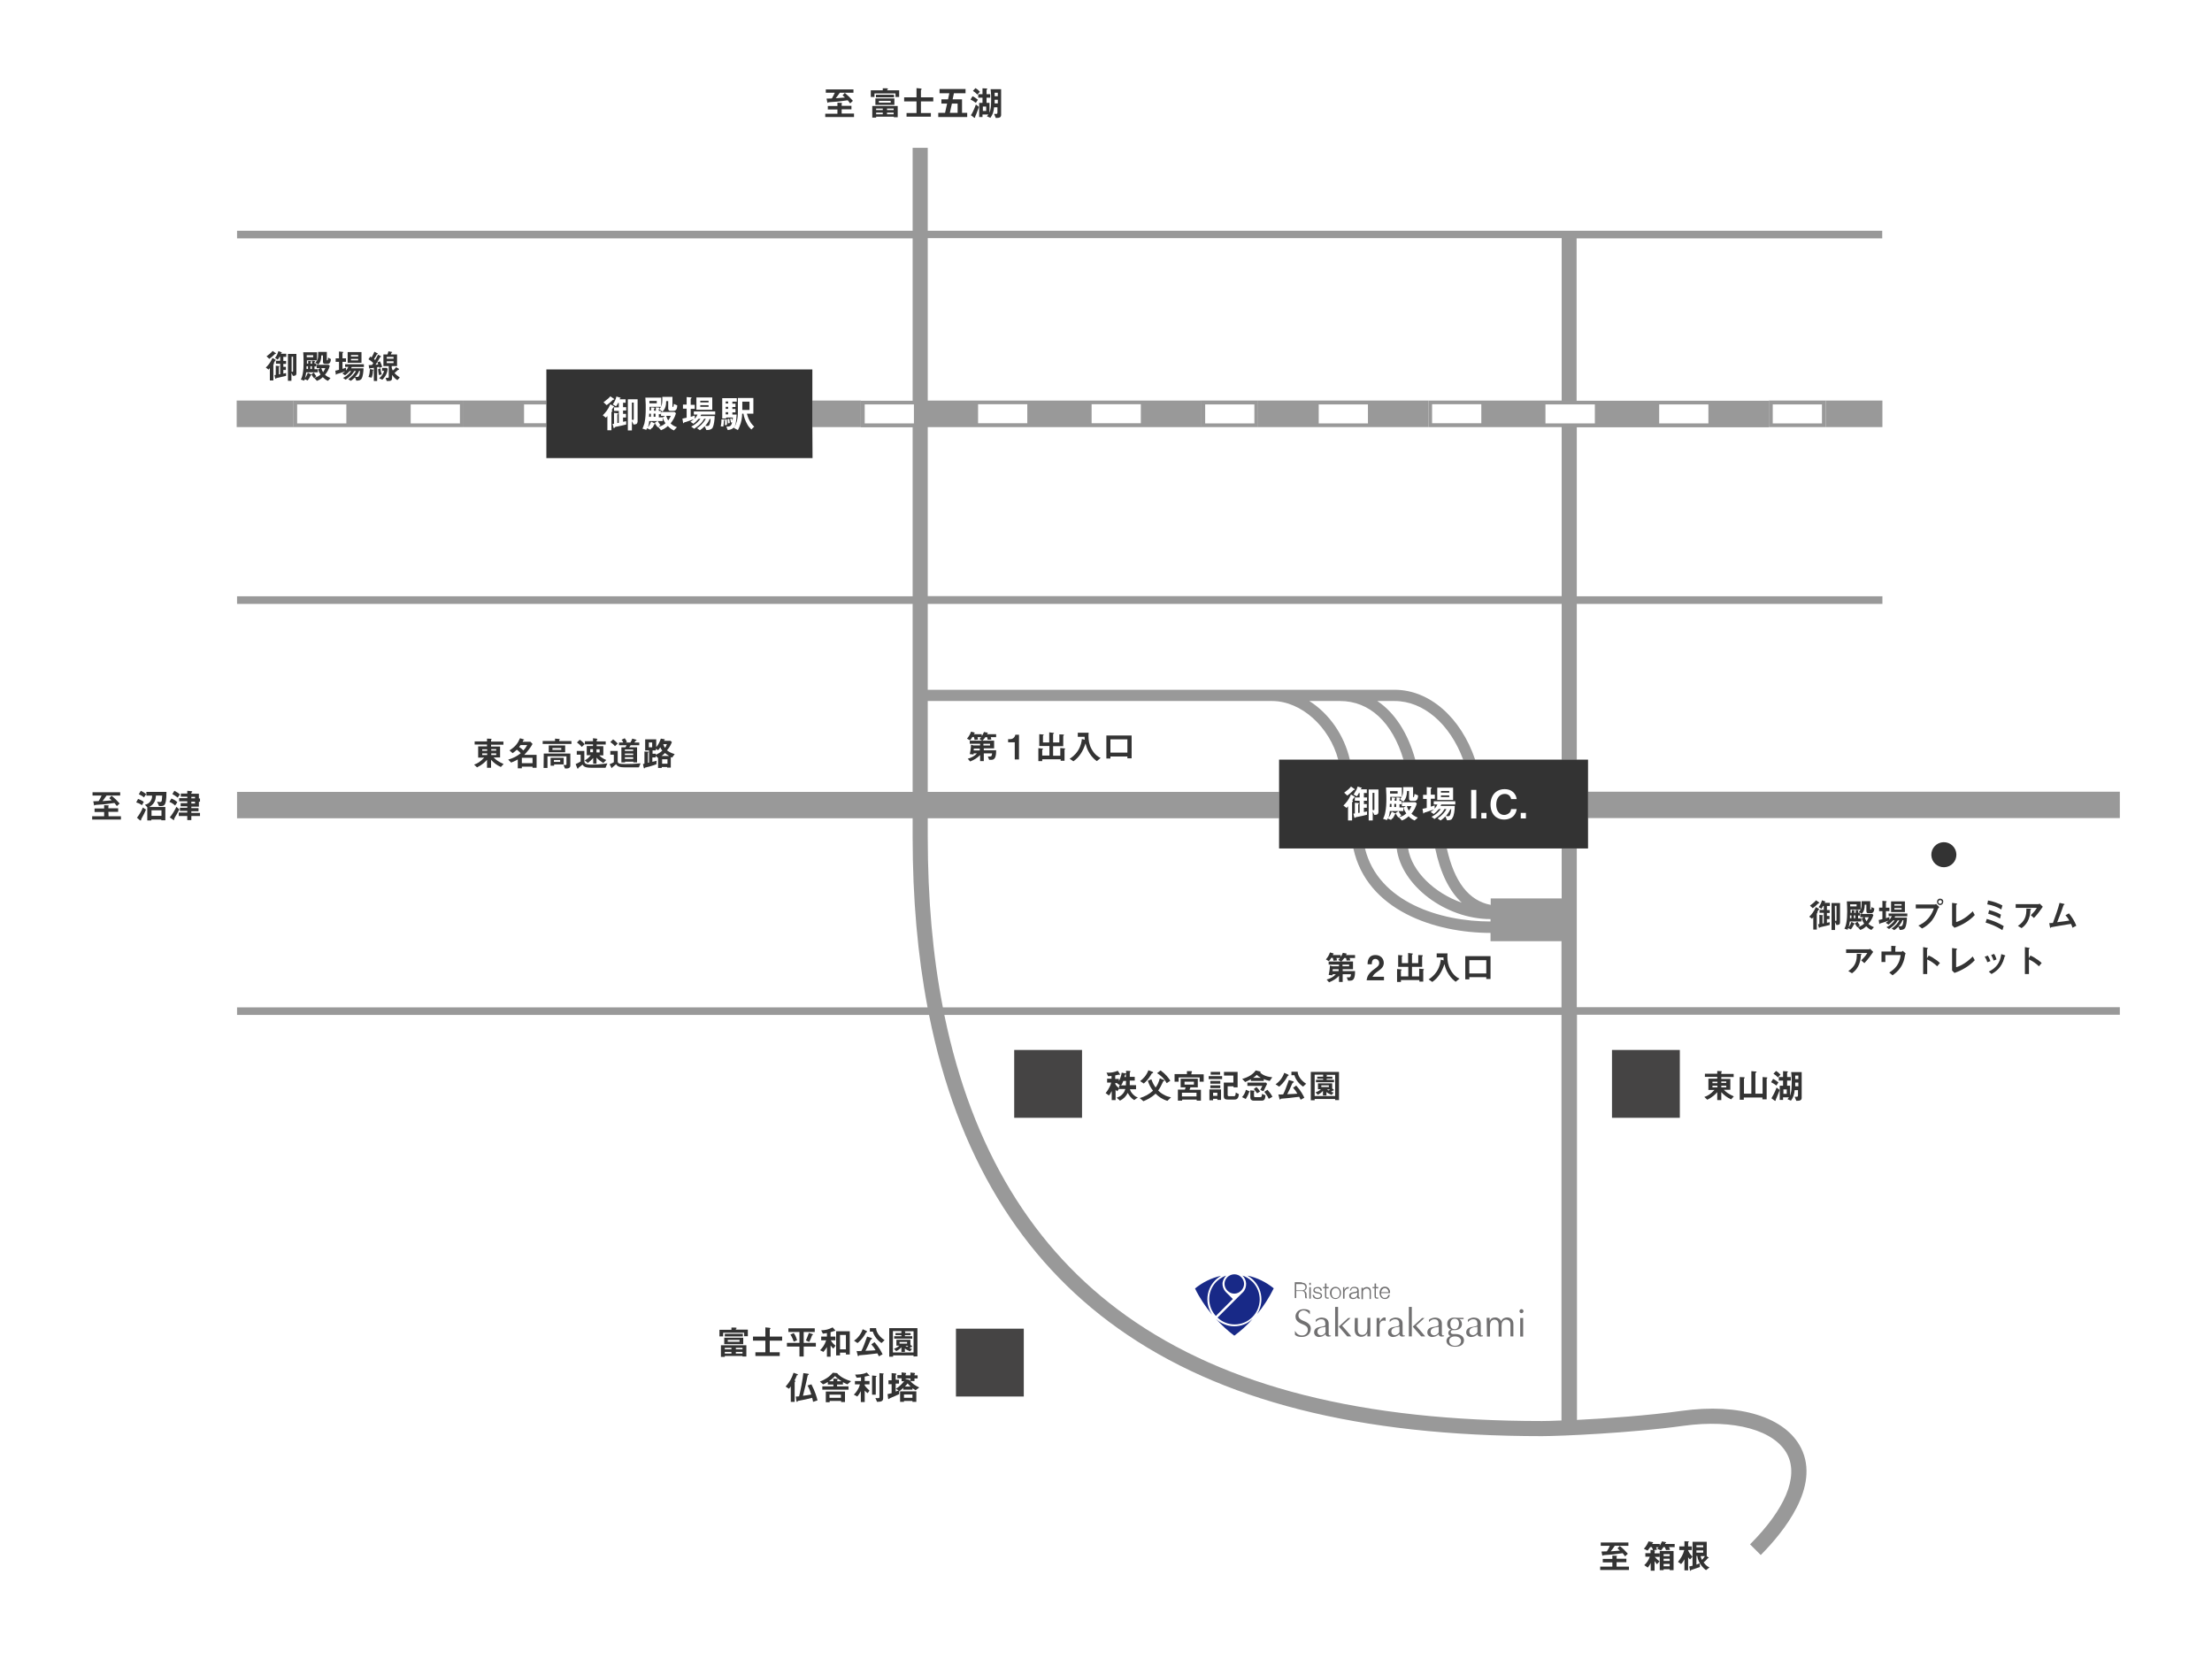 <?xml version="1.0" encoding="utf-8"?>
<!-- Generator: Adobe Illustrator 27.3.1, SVG Export Plug-In . SVG Version: 6.00 Build 0)  -->
<svg version="1.1" id="レイヤー_1" xmlns="http://www.w3.org/2000/svg" xmlns:xlink="http://www.w3.org/1999/xlink" x="0px"
	 y="0px" viewBox="0 0 1200 900" style="enable-background:new 0 0 1200 900;" xml:space="preserve">
<style type="text/css">
	.st0{fill:#454444;}
	.st1{fill:#999999;}
	.st2{fill:#333333;}
	.st3{fill:#182987;}
	.st4{fill:#717071;}
</style>
<g>
	<rect x="518.6" y="720.8" class="st0" width="36.8" height="36.8"/>
	<rect x="550.2" y="569.6" class="st0" width="36.8" height="36.8"/>
	<rect x="874.5" y="569.6" class="st0" width="36.8" height="36.8"/>
</g>
<g>
	<path class="st1" d="M855.4,460.3h-8.2v27.1h-38.5v3.5c-11.9-2.3-19.7-12.4-23.8-30.6h-6.3c2.8,13.4,7.7,23.2,14.4,29.4
		c-14.8-5.2-27.1-16.9-29.1-29.4h-6.2c2.5,20.1,26.5,38.3,50.9,38.3v1.3c-27.2,0-60.9-10.4-68.1-39.6h-6.3
		c7.3,33.7,44.4,45.8,74.4,45.8v4.5h38.5v35.9H511.5c-5.5-28.2-8.2-59.1-8.2-92.5v-10.1h190.6v-14.3H503.3v-49.3h186.8
		c15.8,0,31.2,14,35.9,31.9h6.3c-3.1-13.6-11.4-25.2-22-31.9H727c16,0,28.4,11.6,34.4,31.9h6.4c-4-14.6-11.2-25.6-20.6-31.9h9.4
		c15.6,0,30,12.4,37.2,31.9h6.5c-7.8-23.1-24.9-38-43.7-38H727h-36.9H503.3v-46.6h343.9v84.6h8.2v-84.6h165.8v-4.1H855.4v-91.7h11.9
		l0,0H898l0,0h30.8l0,0h30.8v-14.4h-30.8l0,0H898h-30.8h-11.9v-88.1h165.8v-4.1H503.3v-45h-8.2v45H128.6v4.1h366.5v88.1H467v14.4
		l0,0h28.1v91.7H128.6v4.1h366.5v102H128.6v14.3h366.5V454c0,33.4,2.7,64.2,8.1,92.5H128.6v4.1H504
		c15.1,75.3,49.4,132.3,102.6,170.1c55.3,39.3,130.5,58.4,229.9,58.4c10,0,48.7-1.7,76.7-5.6c27.6-3.8,49.8,2.4,56.5,15.7
		c6,12.1-1.2,29.4-20.3,48.6l5.8,5.8c12.6-12.7,32.3-37.1,21.9-58c-8.4-16.8-33.3-24.6-64.9-20.2c-18,2.5-40.5,4.1-56.7,4.9V550.5
		H1150v-4.1H855.4V460.3z M900.1,219.4h26.7v10.3h-26.7V219.4z M865.2,219.4v10.3h-9.9h-8.2h-8.7v-10.3h8.7h8.2H865.2z M469.1,219.4
		h26.1h0.6v10.3h-0.6h-26.1V219.4z M503.3,231.7h25.3l0,0h30.8l0,0h30.8l0,0H621l0,0h30.8v-14.4H621l0,0h-30.8h-30.8h-30.8l0,0
		h-25.3v-88.1h343.9v88.1h-10.7l0,0h-30.8l0,0h-30.8v14.4l0,0h30.8l0,0h30.8l0,0h10.7v91.7H503.3V231.7z M530.6,229.6v-10.3h26.7
		v10.3H530.6z M592.2,229.6v-10.3h26.7v10.3H592.2z M776.9,229.6v-10.3h26.7v10.3H776.9z M847.2,770.6c-4.7,0.2-8.4,0.3-10.7,0.3
		c-97.6,0-171.3-18.6-225.2-56.9c-51-36.3-84.1-91-99-163.4h334.8v220H847.2z"/>
	<rect x="861.4" y="429.5" class="st1" width="288.6" height="14.3"/>
	<rect x="128.4" y="217.3" class="st1" width="30.8" height="14.4"/>
	<path class="st1" d="M251.5,231.7L251.5,231.7v-14.4h-30.8l0,0h-30.8l0,0h-30.8v14.4l0,0h30.8l0,0h30.8l0,0H251.5z M161.2,219.4
		h26.7v10.3h-26.7V219.4z M222.8,219.4h26.7v10.3h-26.7V219.4z"/>
	<polygon class="st1" points="296.4,219.4 296.4,217.3 282.3,217.3 251.5,217.3 251.5,231.7 282.3,231.7 282.3,231.7 296.4,231.7 
		296.4,231.7 296.4,229.6 284.3,229.6 284.3,219.4 	"/>
	<rect x="440.7" y="217.3" class="st1" width="26.3" height="14.4"/>
	<path class="st1" d="M651.7,231.7L651.7,231.7h30.8l0,0v-14.4h-30.8V231.7z M653.8,219.4h26.7v10.3h-26.7V219.4z"/>
	<path class="st1" d="M713.3,217.3L713.3,217.3h-30.8v14.4h30.8l0,0h30.8l0,0h30.8v-14.4h-30.8H713.3z M715.4,219.4h26.7v10.3h-26.7
		V219.4z"/>
	<path class="st1" d="M959.6,231.7h30.8l0,0v-14.4h-30.8V231.7L959.6,231.7z M961.7,219.4h26.7v10.3h-26.7V219.4z"/>
	<rect x="990.4" y="217.3" class="st1" width="30.8" height="14.4"/>
</g>
<g>
	<path class="st2" d="M847.2,412.1h-46.9h-6.5h-26h-6.4h-29.1H726h-32.1v17.4v14.3v16.5h40.4h6.3h17.2h6.2h14.6h6.3h62.3h8.2h6.1
		v-16.5v-14.3v-17.4h-6.1H847.2z M779.7,427.3h8.6v2.2v4.5h-8.6v-4.5V427.3z M766.6,427.2v2.3v2.7c0,0.2,0.1,0.3,0.2,0.3
		c0.4,0,0.5-1.4,0.6-1.8l1.9,0.8c0,3-1.6,3-2.2,3h-1.6c-0.3,0-1.1-0.1-1.1-1.3v-3.9v-0.2h-1.1c0,0.1,0,0.1,0,0.2
		c-0.1,2.5-0.6,4.1-2,5.6l-1.8-1.4c1.2-1.2,1.6-2.3,1.7-4.2c0-0.2,0-0.5,0-0.7c0-0.5,0-0.8,0-1.6h5.4V427.2z M736.5,426.7l2,0.6
		c0.1,0,0.3,0.1,0.3,0.2s-0.1,0.2-0.4,0.3c-0.1,0.1-0.1,0.3-0.2,0.4h3.3v1.2v0.8h-1.6v2.4h1.7v1.8h-1.7v1.8h1.6v2h-1.6v2.3
		c0.6-0.1,1.1-0.2,1.7-0.3v1.8c-2.3,0.6-2.6,0.6-5.4,1.2c-0.7,0.1-0.8,0.2-0.9,0.3c0,0.1-0.1,0.1-0.1,0.1c0,0.1-0.1,0.1-0.2,0.1
		c-0.1,0-0.1,0-0.2-0.1c0-0.1-0.1-0.2-0.1-0.2l-0.5-2c0.1,0,0.7-0.1,0.8-0.1v-5.8l1.9,0.2c0.2,0,0.3,0.1,0.3,0.3
		c0,0.1-0.2,0.3-0.4,0.4v4.6c0.2,0,0.6-0.1,0.8-0.1v-6.5H735v-1.8h2.6v-2.4h-0.4c-0.3,0.7-0.6,1.1-1.1,1.8l-1.8-1
		c0.4-0.6,0.7-1,0.9-1.5C735.9,428.6,736.2,427.7,736.5,426.7z M732.9,426.7l1.9,1.3c0.1,0,0.2,0.2,0.2,0.3c0,0.2-0.1,0.2-0.5,0.2
		c-0.1,0-0.2,0.1-0.3,0.2c-0.3,0.3-0.5,0.6-0.8,0.8c-0.8,0.8-1.7,1.5-2.5,2.1l-1.7-1.6c0.2-0.2,0.5-0.3,0.7-0.5
		C731,428.7,732.1,427.8,732.9,426.7z M733.5,445.1h-2.2v-1.3v-6.4c-0.3,0.4-0.5,0.6-0.8,0.9l-1.7-1.3c1.4-1.4,2.9-3.1,4.1-6
		l1.9,1.1c0.1,0.1,0.2,0.2,0.2,0.3c0,0.2-0.2,0.2-0.4,0.2c-0.2,0.2-0.8,1.3-1,1.6c0.2,0.1,0.4,0.3,0.4,0.5c0,0.1-0.2,0.3-0.5,0.5
		v8.7V445.1z M744.7,445.1h-2.2v-1.3v-14.3v-1.2h5.3v1.2v10.8c0,1.7-1,1.7-2.2,1.8l-0.9-1.9v3.6L744.7,445.1L744.7,445.1z
		 M754.6,444.8l-1.8-0.8c-0.2,0.4-0.3,0.6-0.4,0.9l-2.1-0.7c0-0.1,0.1-0.2,0.2-0.4c0.3-0.6,0.7-1.5,1-3.1c0.5-2.3,0.6-4.8,0.6-7.1
		c0-1.4,0-2.9-0.1-4.1c0-0.9-0.1-1.7-0.1-2.3h8.6v2.3v2.8h-6.3c0,0.6,0,1.8,0,2h0.8v-1.7l1.4,0.1c0.3,0,0.5,0.1,0.5,0.3
		c0,0.1-0.1,0.2-0.1,0.3c-0.1,0.1-0.2,0.2-0.2,0.2v0.9h1v-1.8l1.4,0.1c0.4,0,0.5,0.1,0.5,0.3c0,0.1-0.1,0.2-0.1,0.3
		c-0.1,0.1-0.2,0.2-0.2,0.2v1h1.1v1.8h-1.1v1.7h2.1v2H754c-0.1,0.6-0.2,2.1-0.8,3.7c1-1.2,1.6-2.8,1.8-3.4l1.8,0.9
		c0.2,0.1,0.4,0.2,0.4,0.3c0,0.2-0.2,0.2-0.4,0.2c-0.4,0.9-0.8,1.6-1.2,2.2C755.1,444.1,754.9,444.5,754.6,444.8z M767.4,445.1
		c-0.9-0.4-1.6-0.8-2.2-1.3c-0.4-0.3-0.7-0.6-1-1c-0.4,0.4-0.8,0.7-1.2,1c-0.8,0.6-1.6,1-2.5,1.3l-1.2-1.3l-0.5-0.5l-0.2,0.2
		c-0.6-0.7-1-1.3-1.5-2.4l1.6-1.1c0.3,0.7,0.7,1.4,1.5,2.3l-1.1,0.9c0.7-0.1,2-0.3,3.8-1.9c-0.6-0.9-1.2-1.8-1.5-3.2l1.3-0.8h-2.2
		v-2.1h7.4l0.7,0.7c-0.6,2.1-1.5,3.8-2.9,5.5c1.1,1.1,2.3,1.7,3.4,2.1l-0.3,0.4L767.4,445.1z M785,445l-0.5-1.2l-0.4-0.9
		c-0.3,0.3-0.6,0.6-0.9,0.9c-0.5,0.4-1,0.9-1.7,1.3l-1.6-1.1c0.1-0.1,0.3-0.2,0.4-0.3c2.1-1.4,3.7-3.4,4.4-4.8h-1.1
		c-0.3,0.5-0.9,1.7-2.1,2.8c-0.8,0.8-1.6,1.4-2.5,2c-0.3,0.2-0.5,0.4-0.8,0.6l-0.8-0.6l-0.8-0.6c2.8-1.3,4.6-3.6,5-4.2h-1
		c-1.1,1.3-1.9,2-2.8,2.7l-1.7-1.1c0.6-0.4,1-0.7,1.9-1.4c-1.4,0.5-3.8,1.3-4.4,1.5c-0.8,0.2-0.9,0.2-1,0.4
		c-0.2,0.3-0.3,0.3-0.4,0.3c0,0-0.1,0-0.1-0.1l-0.4-2.4c0.7-0.1,1.6-0.4,2.3-0.5v-4.9h-2v-2.2h2v-1.7V427l2.4,0.2
		c0.1,0,0.3,0.1,0.3,0.2s-0.1,0.2-0.2,0.3c-0.1,0.1-0.3,0.2-0.3,0.3v1.4v1.7h2.2v2.2h-2.2v4.3c0.7-0.2,1.4-0.4,2.1-0.7v1.8
		c0.7-0.8,1.1-1.4,1.5-2.3h-2v-1.7h11.7v1.7h-7.6c-0.1,0.3-0.3,0.5-0.4,0.8h7.7c0,2.2-0.4,5.3-1.2,6.4l-0.1,0.1
		C787.7,444.7,786.7,445,785,445z M800.9,444h-2.8v-0.3v-14.3v-0.9h2.8v0.9v14.3V444z M806.4,444h-2.8v-0.3V441h2.8v2.7V444z
		 M816,444.6c-1.4,0-2.5-0.3-3.5-0.8c-2.7-1.3-3.9-4.2-3.9-7.3c0-2.7,0.9-5.4,3.1-7c1.1-0.8,2.6-1.4,4.5-1.4s3.3,0.5,4.4,1.4
		c1.4,1.1,2,2.6,2.2,4h-3c-0.6-2.8-3-2.8-3.5-2.8c-2.4,0-4.6,1.9-4.6,5.8c0,3.6,1.9,5.6,4.3,5.6c1,0,2-0.4,2.8-1.1
		c0.7-0.7,0.8-1.2,1-2.1h3c-0.2,1.8-1.2,3.9-3.3,4.9C818.5,444.3,817.4,444.6,816,444.6z M827.9,444H825v-0.3V441h2.8v2.7v0.3H827.9
		z"/>
	<path class="st2" d="M745.6,439.1v-9h-1v9.3c0.3,0.1,0.4,0.1,0.5,0.1C745.5,439.6,745.6,439.3,745.6,439.1z"/>
	<path class="st2" d="M754.9,436.1H754c0,0.5-0.1,1.3-0.1,1.7h1V436.1z"/>
	<rect x="756.4" y="436.1" class="st2" width="1" height="1.7"/>
	<rect x="781.7" y="431.5" class="st2" width="4.5" height="0.9"/>
	<polygon class="st2" points="758.2,429.5 758.2,429.2 754.1,429.2 754.1,429.5 754.1,430.5 758.2,430.5 	"/>
	<polygon class="st2" points="786.2,429.5 786.2,429.1 781.7,429.1 781.7,429.5 781.7,430 786.2,430 	"/>
	<path class="st2" d="M784.4,442.7c0.6,0.1,1.1,0.1,1.1,0.1c0.5,0,0.9-0.1,1.1-0.6c0.5-1,0.6-2.1,0.7-3.2h-0.5
		C786.4,439.9,785.9,440.9,784.4,442.7z"/>
	<path class="st2" d="M763.2,437.3c0.4,1.2,0.7,1.9,1.1,2.5c0.5-0.7,0.9-1.3,1.4-2.5H763.2z"/>
	<path class="st2" d="M535.7,397.9c0.1-0.1,0.2-0.1,0.2-0.2s-0.1-0.1-0.1-0.2l-2-0.4c-0.3,0.9-0.7,1.5-1.2,2.2v-1h-4.3
		c0.1-0.3,0.1-0.3,0.2-0.4c0.2-0.1,0.3-0.1,0.3-0.3c0-0.1-0.1-0.2-0.2-0.2l-1.8-0.5c-0.5,1.4-1.1,2.5-2.2,3.8l1.6,0.9
		c0.5-0.5,0.8-0.9,1.3-1.8h0.8c0.2,0.5,0.3,0.9,0.4,1.6l1.9-0.2c-0.1-0.7-0.2-1-0.3-1.3h2c-0.4,0.5-0.6,0.7-1,1l1.5,0.9h-6.7v1.7
		h5.6v0.9h-3.6l-1.3-0.4c0,0.6-0.2,2.9-0.7,5.1l2,0.2c0.1-0.3,0.1-0.3,0.1-0.6h1.8c-1.3,1.5-3.1,2.4-5,2.9l1.3,1.5
		c2-0.8,3.9-1.9,5.4-3.5v3.3h2v-4.2h4.5c-0.1,1.2-0.3,1.7-1,1.7h-1.3l0.7,1.8h1c0.7,0,2,0,2.5-2c0.3-1,0.3-2.5,0.3-3.2h-6.7v-1h5.6
		v-4.2H533c0.7-0.7,1-1.2,1.6-1.9h0.9c0.2,0.5,0.2,0.8,0.3,1.4l2-0.1c-0.1-0.6-0.2-0.9-0.3-1.3h2.9v-1.6h-4.9
		C535.5,398,535.6,398,535.7,397.9z M531.5,407.1h-3.3c0-0.3,0-0.3,0.1-1h3.2V407.1z M533.5,403.5h3.6v0.9h-3.6V403.5z"/>
	<path class="st2" d="M548,401h-1.1v1.7h3.6v9.3h2.3v-13.4h-2C550.5,400.4,549,401,548,401z"/>
	<path class="st2" d="M577.4,406l-2.2-0.2v4.2h-3.9v-5.2h5.5v-5.4c0-0.2,0.1-0.3,0.3-0.5c0,0,0.1-0.1,0.1-0.2s-0.1-0.2-0.3-0.2
		l-2.2-0.1v4.4h-3.4v-4.5c0-0.1,0.2-0.2,0.3-0.3c0.1-0.1,0.2-0.1,0.2-0.2s-0.1-0.2-0.2-0.2l-2.4-0.3v5.5h-3.4v-3.6
		c0,0,0-0.1,0.2-0.3c0.1,0,0.2-0.1,0.2-0.2s-0.1-0.2-0.2-0.2l-2.2-0.2v6.4h5.5v5.2h-3.9v-3.1c0-0.1,0-0.1,0.2-0.2
		c0.1,0,0.2-0.1,0.2-0.3c0-0.1-0.1-0.2-0.3-0.2l-2.2-0.2v7h2.1v-1h10v0.8h2.1v-6c0-0.1,0-0.1,0.3-0.4c0,0,0.1-0.1,0.1-0.2
		C577.7,406.1,577.6,406,577.4,406z"/>
	<path class="st2" d="M592.2,406.4c-1.4-2.5-1.7-5-1.7-7c0-0.6,0-1.3,0.1-1.9h-5.9v2.2h3.7c0,0.7,0,1.1,0.1,1.6l-1.6-0.4
		c-0.1,1.2-0.4,3.6-2.1,6.3c-1.6,2.5-3.5,3.8-4.5,4.4l2,1.4c3.2-2.2,5.2-5.4,6.6-9.7c0.3,1.1,0.7,3.1,2.2,5.4
		c1.5,2.4,3.1,3.6,3.9,4.2l2.1-1.7C596,410.7,593.9,409.5,592.2,406.4z"/>
	<path class="st2" d="M602.4,410.4h9.2v1h2.3V399h-13.7v12.5h2.2V410.4z M602.4,401.1h9.2v7.2h-9.2V401.1z"/>
	<path class="st2" d="M451.3,53.4c-0.8,0-1.3,0-2.9,0.1l0.4,1.9c0.1,0.4,0.1,0.4,0.2,0.4s0.1-0.1,0.2-0.2c0.1-0.1,0.9-0.2,1.2-0.2
		c3.7-0.2,4.6-0.3,9.5-1c0.5,0.6,0.8,1,1.3,1.7l1.5-1.4c-1.4-1.6-2.7-2.9-4.4-4.3l-1.2,1.3c0.6,0.5,0.7,0.7,1.3,1.2
		c-2.3,0.2-3.3,0.3-5,0.4c0.8-1,1.5-2,2.2-3h7.4v-1.8h-15v1.8h4.9C452.4,51.4,451.9,52.3,451.3,53.4z"/>
	<path class="st2" d="M463.3,61.6h-6.7v-2.3h5.3v-1.9h-5.3v-0.9c0-0.1,0-0.2,0.1-0.3s0.1-0.1,0.1-0.2c0-0.1-0.1-0.2-0.4-0.2
		l-2.1-0.1v1.8h-5.2v1.9h5.2v2.3h-6.6v1.8h15.6V61.6z"/>
	<path class="st2" d="M474.4,50.7h11.4v1.9h2V49h-6.5v-0.3c0-0.1,0.1-0.2,0.3-0.3c0.1,0,0.1-0.1,0.1-0.2c0-0.2-0.2-0.3-0.9-0.3h-1.9
		V49h-6.5v3.6h2V50.7z"/>
	<path class="st2" d="M474.9,56.9h10.3v-3.5h-10.3V56.9z M476.8,54.7h6.4v1h-6.4V54.7z"/>
	<path class="st2" d="M473.2,63.8h2.1v-0.5h9.6v0.3h2.1v-6.1h-13.8L473.2,63.8L473.2,63.8z M481.2,58.9h3.6v0.8h-3.6V58.9z
		 M481.2,61.1h3.6V62h-3.6V61.1z M475.3,58.9h3.6v0.8h-3.6V58.9z M475.3,61.1h3.6V62h-3.6V61.1z"/>
	<rect x="475.2" y="51.4" class="st2" width="9.8" height="1.4"/>
	<path class="st2" d="M499.6,48.9c0-0.1,0.1-0.1,0.2-0.2c0.1-0.1,0.2-0.2,0.2-0.3c0-0.3-0.6-0.4-0.7-0.4l-2.1-0.2v5h-6.7V55h6.7v6.3
		h-5.4v2H505v-2h-5.4V55h6.7v-2.2h-6.7V48.9z"/>
	<path class="st2" d="M524.7,61.2h-2.8v-7.3h-5.1l0.7-3.3h6.3v-2.3h-14.1v2.3h5.3l-0.7,3.3h-3.6v2.3h3.1l-1.1,5H509v2.3h15.7V61.2z
		 M519.5,61.2h-4.2l1.1-5h3.1L519.5,61.2L519.5,61.2z"/>
	<path class="st2" d="M537.7,53.8c0,2.3-0.1,4.2-0.3,5.1c-0.2,1.3-0.4,1.7-0.6,2.3v-5.4h-1.6V53h2v-1.9h-2v-2.3
		c0-0.1,0.1-0.2,0.3-0.3c0.1,0,0.1-0.1,0.1-0.2c0-0.2-0.3-0.3-0.6-0.3l-2-0.1v3.2h-2.3V53h2.3v2.8h-1.8v7.7h1.8v-1.4h3.2
		c-0.4,0.5-0.7,0.8-0.8,1l1.9,0.8c1.3-1.9,1.7-3.2,2-5.7h1.8v2.7c0,0.8-0.2,0.9-0.8,0.9c-0.5,0-0.8,0-1,0l0.9,2.2
		c2,0,2.9-0.3,2.9-1.7V48.4h-5.7C537.7,50.7,537.7,53.1,537.7,53.8z M535,60.2h-1.8v-2.4h1.8V60.2z M539.6,50.3h1.7v1.9h-1.7V50.3z
		 M539.6,54.1h1.7v2h-1.7V54.1z"/>
	<path class="st2" d="M531.1,58l-1.7-1.3c-0.9,2.7-2.2,5.2-2.7,5.8l1.6,1.2c0.1,0.1,0.3,0.2,0.5,0.2c0.1,0,0.2,0,0.2-0.2
		c0-0.1,0-0.3,0-0.3c0-0.2,0.4-1,0.5-1.2C529.8,61.5,530.5,59.6,531.1,58z"/>
	<path class="st2" d="M530.5,54.1c-1-0.8-2-1.5-2.9-1.9l-1.1,1.8c0.7,0.3,1.9,1,2.9,1.8L530.5,54.1z"/>
	<path class="st2" d="M531.6,49.8c-1-1.1-1.3-1.3-2.4-2l-1.4,1.5c0.6,0.4,1.4,0.9,2.4,2L531.6,49.8z"/>
	<path class="st2" d="M58.8,440.4h5.3v-1.9h-5.3v-0.9c0-0.1,0-0.2,0.1-0.3c0.1-0.1,0.1-0.1,0.1-0.2s-0.1-0.2-0.4-0.2l-2.1-0.1v1.8
		h-5.2v1.9h5.2v2.3H50v1.8h15.6v-1.8h-6.7L58.8,440.4L58.8,440.4z"/>
	<path class="st2" d="M53.5,434.6c-0.8,0-1.3,0-2.9,0.1l0.4,1.9c0.1,0.4,0.1,0.4,0.2,0.4c0.1,0,0.1-0.1,0.2-0.2
		c0.1-0.1,0.9-0.2,1.2-0.2c3.7-0.2,4.6-0.3,9.5-1c0.5,0.6,0.8,1,1.3,1.7l1.5-1.4c-1.4-1.6-2.7-2.9-4.4-4.2l-1.2,1.3
		c0.6,0.5,0.7,0.7,1.3,1.2c-2.3,0.2-3.3,0.3-5,0.4c0.8-1,1.5-2,2.2-3h7.4v-1.8h-15v1.8h4.9C54.7,432.6,54.2,433.5,53.5,434.6z"/>
	<path class="st2" d="M79.3,430.8c-1-0.8-1.7-1.2-2.9-1.8l-1.1,1.9c1,0.4,1.9,0.9,2.8,1.7L79.3,430.8z"/>
	<path class="st2" d="M74.3,443.6l1.5,1.3c0.1,0.1,0.3,0.2,0.5,0.2s0.2-0.1,0.3-0.6c0-0.2,0.1-0.3,0.2-0.5c1-1.7,1.9-3.5,2.4-4.8
		l-1.7-1.1C76.6,440.4,75.3,442.3,74.3,443.6z"/>
	<path class="st2" d="M78,435c-1-0.8-2.4-1.3-3.1-1.6l-1,1.9c0.7,0.2,1.9,0.6,3.1,1.5L78,435z"/>
	<path class="st2" d="M86.8,435.1c-0.4,0-1.1-0.1-1.6-0.2l1.1,2.4c1.9,0,2.9,0,3.4-1.6c0.6-1.7,0.6-4.8,0.6-6.1H79.4v2h3.1
		c0,0.4,0.1,1.3-0.5,2.4c-0.9,1.9-2.6,2.4-3.4,2.6l1.3,1.3v7.2h2.2v-0.5h5.4v0.4h2.2v-7.2h-8.8c0.9-0.5,1.8-1.1,2.6-2.3
		c0.9-1.4,1-2.7,1.1-3.9H88c0,0.4-0.1,1.2-0.2,2.5C87.7,434.8,87.4,435.1,86.8,435.1z M82.2,439.6h5.4v3h-5.4V439.6z"/>
	<path class="st2" d="M96.2,435.2c-0.6-0.7-1.9-1.5-3.2-2l-1.1,1.8c1,0.4,2.3,1.2,3.1,2L96.2,435.2z"/>
	<path class="st2" d="M95.7,437.7c-0.8,1.7-2.3,4.3-3.6,5.7l1.8,1.3c0.1,0.1,0.3,0.2,0.4,0.2c0.2,0,0.2-0.1,0.2-0.3
		c0-0.1,0-0.3,0-0.4s0.3-0.6,0.4-0.8c0.1-0.3,0.9-1.5,1-1.7c0.1-0.3,0.9-1.6,1.4-2.6L95.7,437.7z"/>
	<path class="st2" d="M97.6,431c-0.6-0.6-1.6-1.3-3-2l-1.1,1.8c0.8,0.4,1.9,1.1,2.9,1.9L97.6,431z"/>
	<path class="st2" d="M107.9,430.6h-4.1v-0.5c0.1-0.2,0.2-0.2,0.4-0.4c0.1,0,0.1-0.1,0.1-0.2c0-0.2-0.4-0.3-0.5-0.3l-2.2-0.2v1.5
		h-3.5v1.7h3.5v0.8h-4.4v1.7h4.4v1H98v1.7h3.6v0.8h-4v1.7h4v0.9H97v1.9h4.6v2.2h2.2v-2.2h4.7V441h-4.7v-0.9h3.9v-1.7h-3.9v-0.8h4.1
		v-2.7h0.6v-1.7h-0.6C107.9,433.2,107.9,430.6,107.9,430.6z M105.8,435.9h-2v-1h2V435.9z M105.8,433.1h-2v-0.8h2V433.1z"/>
	<path class="st2" d="M877,847.5h5.3v-1.9H877v-0.9c0-0.1,0-0.2,0.1-0.3s0.1-0.1,0.1-0.2c0-0.1-0.1-0.2-0.4-0.2l-2.1-0.1v1.8h-5.2
		v1.9h5.2v2.3h-6.6v1.8h15.6v-1.8H877V847.5z"/>
	<path class="st2" d="M871.7,841.6c-0.8,0-1.3,0-2.9,0.1l0.4,1.9c0.1,0.4,0.1,0.4,0.2,0.4c0.1,0,0.1-0.1,0.2-0.2
		c0.1-0.1,0.9-0.2,1.2-0.2c3.7-0.2,4.6-0.3,9.5-1c0.5,0.6,0.8,1,1.3,1.7l1.5-1.4c-1.4-1.6-2.7-2.9-4.4-4.2l-1.2,1.3
		c0.6,0.5,0.7,0.7,1.3,1.2c-2.3,0.2-3.3,0.3-5,0.4c0.8-1,1.5-1.9,2.2-3h7.4v-1.8h-15v1.8h4.9C872.9,839.6,872.4,840.6,871.7,841.6z"
		/>
	<path class="st2" d="M903.4,837.2c0-0.1,0.2-0.2,0.3-0.2c0,0,0.2-0.1,0.2-0.2c0-0.2-0.2-0.2-0.3-0.2l-2-0.4
		c-0.2,0.4-0.4,1.1-1.2,2.3v-0.9h-4.2c0.1-0.2,0.1-0.2,0.4-0.4c0.1,0,0.2-0.1,0.2-0.3s-0.2-0.2-0.3-0.3l-2.2-0.4
		c-0.4,1-1.2,2.6-2.5,4l2,1c0.6-0.7,1-1.3,1.4-1.9h0.9c0.3,0.5,0.5,1.2,0.6,1.6l-1.3-0.1v1.8h-2.8v1.9h2.4c-0.6,1.8-1.6,3.3-3,4.6
		l1.9,1.3c0.9-1,1.3-2,1.6-2.5v4.2h2.1v-5.2c0.4,0.6,0.8,1.1,1.3,1.7l1.4-1.6c-0.5-0.3-1.7-1.3-2.6-2.4h2.7v-1.9h-2.8v-0.9
		c0-0.1,0.2-0.2,0.2-0.2c0.1-0.1,0.1-0.2,0.1-0.2c0-0.1-0.2-0.2-0.4-0.3l-0.6-0.1l2-0.3c-0.1-0.4-0.3-1-0.5-1.3h1.4
		c-0.4,0.5-0.6,0.6-0.8,0.8l2.1,0.9c0.6-0.7,1-1.3,1.3-1.8h0.7c0.2,0.3,0.5,1,0.7,1.6l2.2-0.1c-0.1-0.4-0.3-0.9-0.6-1.5h3.1v-1.7
		h-5.2L903.4,837.2z"/>
	<path class="st2" d="M900.5,851.8h2v-0.5h3.3v0.5h2.1v-10.4h-7.5v10.4H900.5z M902.5,843.1h3.3v1.1h-3.3V843.1z M902.5,845.6h3.3
		v1.2h-3.3V845.6z M902.5,848.4h3.3v1.3h-3.3V848.4z"/>
	<path class="st2" d="M924.2,847.6c0.9-0.7,1.5-1.3,2.2-2.2c0.1-0.1,0.1-0.1,0.4-0.1c0.1,0,0.2,0,0.2-0.1s-0.1-0.2-0.2-0.3l-1-0.8
		h0.1v-7.7h-7.7v13c-0.5,0.1-1.2,0.3-1.8,0.4l0.4,2c0,0.2,0.1,0.4,0.2,0.4c0.1,0,0.1,0,0.3-0.3c0.1-0.2,0.2-0.2,0.5-0.3
		c1.5-0.5,2.9-1,4.4-1.5l-0.1-2c-0.6,0.2-0.9,0.3-1.8,0.7v-4.7h0.5c0.1,0.7,0.3,2.3,1.5,4.2s2.6,3.1,3.2,3.5l1.9-1.5
		C926.6,850,925.6,849.5,924.2,847.6z M920.3,838.3h3.7v1.1h-3.7V838.3z M920.3,842.3v-1.2h3.7v1.2H920.3z M923.3,846.2
		c-0.5-1-0.6-1.5-0.7-2h2.3C924.5,844.8,923.9,845.7,923.3,846.2z"/>
	<path class="st2" d="M916.8,846l1.4-1.5c-1.1-1-1.8-2.1-2.4-3.4v-0.2h2v-2h-2v-2c0-0.1,0-0.1,0.3-0.3c0.1,0,0.1-0.1,0.1-0.2
		c0-0.1-0.1-0.2-0.5-0.2l-1.9-0.1v2.8H911v2h2.7c-0.6,2.4-1.9,4.6-3.4,6.4l1.7,1.2c0.6-0.6,1.3-1.6,1.8-2.6v6h2v-7.1
		C916.1,845.3,916.3,845.5,916.8,846z"/>
	<path class="st2" d="M271.3,411.1V405h-4.9v-1h6.7v-1.7h-6.7v-0.8c0-0.1,0-0.1,0.2-0.3c0,0,0.1-0.1,0.1-0.2s-0.1-0.2-0.3-0.2
		l-2.2-0.1v1.5h-6.7v1.7h6.7v1h-4.8v6.1h3.3c-2.2,2.3-3.5,3.1-5.5,3.8l1.6,1.5c3-1.5,4.4-3,5.4-4.1v4.3h2.2v-4.3
		c1.7,1.8,3,2.8,5.3,3.9l1.5-1.6c-3-1.4-4.2-2.3-5.4-3.6h3.5V411.1z M264.3,409.6h-2.7v-0.9h2.7V409.6z M264.3,407.3h-2.7v-0.8h2.7
		V407.3z M266.5,406.4h2.7v0.8h-2.7V406.4z M266.5,409.6v-0.9h2.7v0.9H266.5z"/>
	<path class="st2" d="M288.9,403.6l-1.1-1.2h-4.3c0.1-0.1,0.3-0.6,0.3-0.7s0.4-0.1,0.5-0.2l0.1-0.1c0-0.2-0.4-0.3-0.6-0.4l-1.7-0.5
		c-1.3,2.9-2.4,4.4-5.7,6.6l1.7,1.5c1-0.7,1.5-1.2,2.3-1.9c0.8,0.6,1.4,1.2,2.1,1.9c-2.1,1.7-3.9,2.6-6.8,3.5l1.6,1.6
		c1.8-0.8,2.4-1,3.6-1.7v4.8h2.2v-0.9h5.8v0.6h2.2v-7h-6.7C286.2,407.6,287.7,405.8,288.9,403.6z M281.6,405.2
		c0.3-0.4,0.5-0.6,0.8-1h3.6c-0.6,1.1-1.1,1.9-2.1,2.9C283.3,406.5,282.7,405.9,281.6,405.2z M288.9,411.1v2.9h-5.8v-2.9H288.9z"/>
	<path class="st2" d="M305.8,411.1h-7.1v4.3h1.9v-0.7h5.2V411.1z M303.9,413.3h-3.4v-1h3.4V413.3z"/>
	<path class="st2" d="M297.7,404.4v3.7h8.9v-3.7H297.7z M304.5,406.8h-4.8v-1h4.8V406.8z"/>
	<path class="st2" d="M303.3,401.5c0-0.1,0.1-0.1,0.2-0.2s0.2-0.1,0.2-0.2c0-0.2-0.4-0.2-0.4-0.2l-2.2-0.2v1.3h-6.7v1.6H310V402
		h-6.6v-0.5H303.3z"/>
	<path class="st2" d="M294.9,416.6h2.1v-6.3h10.3v4.1c0,0.6-0.1,0.6-0.7,0.6c-0.2,0-0.8,0-0.9,0l0.8,1.9h1c1.2,0,1.9-0.6,1.9-1.5
		v-6.6H295L294.9,416.6L294.9,416.6z"/>
	<path class="st2" d="M320.8,414.8c-3.3,0-3.8-0.8-3.8-2.1v-5.3h-4.1v2h2.1v3.7c-0.8,0.5-1.9,1.1-2.7,1.4l0.8,2.1
		c0,0,0.1,0.4,0.4,0.4c0.1,0,0.1,0,0.3-0.4c0.1-0.1,0.1-0.2,0.3-0.3c0.7-0.6,1.9-1.5,1.9-1.5c0.7,1,1.4,1.7,4.7,1.7h7.8l1-2.4
		c-1.5,0.2-2.4,0.4-5.2,0.6C322.3,414.8,321,414.8,320.8,414.8z"/>
	<path class="st2" d="M314.5,401.3l-1.5,1.5c0.8,0.6,1.7,1.3,2.6,2.4l1.6-1.5C316.4,402.8,315.5,401.9,314.5,401.3z"/>
	<path class="st2" d="M323.6,414.3V411c1.1,1.2,2.3,2.1,3.7,2.9l1.6-1.6c-1.9-0.8-2.9-1.6-3.8-2.5h2.2v-5h-3.6v-0.9h4.9v-1.7h-4.9
		v-0.6c0-0.1,0-0.1,0.2-0.3c0.1-0.1,0.2-0.2,0.2-0.3c0-0.1-0.1-0.2-0.6-0.3l-1.8-0.2v1.6h-4.4v1.7h4.4v0.9h-3.4v5h2.2
		c-1,1.3-2.1,2.2-3.3,2.8l1.7,1.4c1.2-0.9,2-1.7,2.9-2.7v3.1H323.6z M323.6,406.5h1.7v1.7h-1.7V406.5z M320.2,408.1v-1.7h1.5v1.7
		H320.2z"/>
	<path class="st2" d="M346.8,404.3v-1.5h-2.7c0.4-0.5,0.6-0.7,0.9-1.1c0,0,0.1-0.1,0.2-0.1s0.2-0.1,0.2-0.1c0-0.1-0.2-0.2-0.3-0.2
		l-2.1-0.6c-0.3,0.8-0.5,1.3-1,2.1h-2.6l0.7-0.3c-0.3-0.7-0.6-1.3-1.2-2l-1.7,0.8c0.3,0.3,0.6,0.7,0.9,1.5h-2.3v1.5h4.1
		c-0.2,0.5-0.4,0.7-0.6,1.1h-2.2v8.2h2v-0.4h4.5v0.4h2v-8.2h-4.3c0.3-0.3,0.5-0.6,0.8-1.1L346.8,404.3L346.8,404.3z M343.5,411.7
		H339v-0.9h4.5V411.7z M343.5,409.6H339v-0.8h4.5V409.6z M343.5,406.6v0.8H339v-0.8H343.5z"/>
	<path class="st2" d="M335.1,413.1v-5.7h-4v2h1.9v4.1c-0.3,0.2-0.8,0.5-2.3,1.1l1,1.9c0.1,0.2,0.2,0.2,0.2,0.2c0.1,0,0.1,0,0.2-0.3
		c0.1-0.1,0.1-0.2,0.7-0.6c0.7-0.6,1.1-1,1.4-1.2c0.2,0.3,0.6,0.9,1.6,1.3c0.9,0.3,2.1,0.4,3.3,0.4h7.5l0.9-2.2
		c-2.8,0.3-5.6,0.4-8.4,0.4C336.2,414.5,335.1,414.2,335.1,413.1z"/>
	<path class="st2" d="M331.1,402.6c0.9,0.6,1.7,1.2,2.5,2.2l1.5-1.4c-1-1.2-1.7-1.7-2.5-2.3L331.1,402.6z"/>
	<path class="st2" d="M364.5,402.6l-0.7-0.7h-3.6c0.1-0.3,0.1-0.3,0.2-0.4l0.2-0.1c0.1,0,0.1-0.1,0.1-0.1c0-0.2-0.2-0.3-0.4-0.3
		l-1.8-0.3c-0.6,1.7-1.3,3.3-2.5,4.6v-4.2h-6v6h2.1v6.6c-0.4,0.1-0.4,0.1-0.6,0.1v-5.4c0,0,0-0.1,0.2-0.2c0.1-0.1,0.2-0.1,0.2-0.2
		c0-0.2-0.2-0.2-0.5-0.2l-1.8-0.1v6.6c-0.1,0-0.6,0.1-0.8,0.2l0.4,1.9c0.1,0.4,0.3,0.5,0.3,0.5s0.1,0,0.3-0.3
		c0.1-0.2,0.4-0.3,0.7-0.3c0.3-0.1,1.4-0.4,1.6-0.4c1.3-0.4,3-0.9,4-1.3l0.1-1.9c-0.4,0.1-0.8,0.3-2.3,0.6v-2.4h1.8V410l1.1,1.1
		c0.1-0.1,0.2-0.1,0.2-0.1v5.6h2v-0.5h2.9v0.3h2v-5.7c0.4,0.2,0.4,0.2,0.7,0.3l1.4-1.9c-2.4-0.7-3.6-1.6-4.2-2.1
		C362.6,406.2,363.7,404.7,364.5,402.6z M353.8,405.4H352v-2.6h1.8V405.4z M361.8,403.7c-0.4,1.1-0.8,1.7-1,2c-0.4-0.5-0.7-1-1-2
		H361.8z M355.8,409.5v-0.6H354v-1.8h1.8v-0.9l1.2,0.8c0.3-0.3,0.5-0.5,1.2-1.6c0.3,0.7,0.6,1.2,1.1,1.8
		C358.2,408.3,357.1,408.8,355.8,409.5z M362.1,414.3h-2.9v-2.4h2.9V414.3z M363,410.1h-4.1c0.9-0.6,1.4-1.1,1.8-1.6
		C361.6,409.2,362.2,409.6,363,410.1z"/>
	<path class="st2" d="M149,192.2c0.1-0.1,0.1-0.2,0.3-0.2c0.3,0,0.4,0,0.4-0.2c0-0.1-0.1-0.2-0.1-0.2l-1.7-1.2
		c-0.9,1.1-2.1,2-3.3,2.9l1.5,1.4C147,194,148,193.2,149,192.2z"/>
	<path class="st2" d="M148.5,197c0.1-0.2,0.7-1.2,0.8-1.4c0.2,0,0.3,0,0.3-0.2c0-0.1-0.1-0.2-0.2-0.3l-1.6-0.9
		c-1.1,2.5-2.3,4-3.6,5.2l1.5,1.1c0.2-0.2,0.4-0.4,0.7-0.8v6.7h1.9v-8.7c0.2-0.2,0.4-0.3,0.4-0.4C148.8,197.3,148.6,197.1,148.5,197
		z"/>
	<path class="st2" d="M153.9,193.6h1.4v-1.7h-2.9c0.1-0.1,0.1-0.3,0.2-0.4c0.2-0.1,0.3-0.1,0.3-0.2c0-0.1-0.1-0.2-0.2-0.2l-1.7-0.6
		c-0.3,1.3-0.8,2.4-1.8,3.7l1.5,0.9c0.4-0.6,0.7-0.9,0.9-1.5h0.4v2.1h-2.3v1.6h2.3v5.7c-0.1,0-0.5,0.1-0.7,0.1v-4
		c0.1-0.1,0.3-0.2,0.3-0.3s-0.1-0.2-0.3-0.2l-1.7-0.2v5c-0.1,0-0.6,0.1-0.7,0.1l0.4,1.7c0,0.1,0.1,0.3,0.2,0.3
		c0.1,0,0.1-0.1,0.2-0.2c0.1-0.1,0.1-0.1,0.8-0.3c2.4-0.6,2.7-0.6,4.7-1.1v-1.5c-0.5,0.1-1,0.2-1.5,0.3v-2h1.4V199h-1.4v-1.6h1.5
		v-1.6h-1.5v-2.2H153.9z"/>
	<path class="st2" d="M156.2,206.6h1.9v-4.3l0.8,1.6c1.1,0,1.9-0.1,1.9-1.5V192h-4.6L156.2,206.6L156.2,206.6z M158.1,193.5h0.9v7.8
		c0,0.2-0.1,0.4-0.4,0.4c0,0-0.2,0-0.4-0.1v-8.1H158.1z"/>
	<path class="st2" d="M168.5,203l-1.5-0.8c-0.2,0.5-0.7,1.9-1.6,3c0.5-1.4,0.6-2.7,0.7-3.2h6.3v-1.7h-1.8v-1.5h1v-1.6h-1v-0.8
		c0,0,0.1-0.1,0.2-0.2c0.1-0.1,0.1-0.1,0.1-0.2c0-0.1-0.1-0.2-0.4-0.2l-1.2-0.1v1.6h-0.8v-0.8c0,0,0.1-0.1,0.2-0.2
		c0.1-0.1,0.1-0.1,0.1-0.2c0-0.2-0.2-0.2-0.4-0.2l-1.2-0.1v1.5h-0.7c0-0.2,0-1.3,0-1.8h5.5v-4.4h-7.5c0.1,1.2,0.2,3.4,0.2,5.6
		c0,2-0.1,4.2-0.5,6.2c-0.3,1.7-0.8,2.6-1,3l1.8,0.6c0.1-0.2,0.2-0.4,0.4-0.8l1.5,0.7c0.6-0.8,1.1-1.5,1.7-2.8c0.2,0,0.4,0,0.4-0.2
		C168.8,203.1,168.6,203.1,168.5,203z M168.4,198.7h0.8v1.5h-0.8V198.7z M166.4,192.7h3.5v1.1h-3.5V192.7z M166.3,198.7h0.8v1.5
		h-0.8C166.2,199.8,166.3,199.1,166.3,198.7z"/>
	<path class="st2" d="M178.9,198.5l-0.6-0.6h-6.5v1.8h1.9l-1.1,0.7c0.3,1.2,0.8,2,1.3,2.8c-1.6,1.4-2.8,1.6-3.3,1.7l1-0.8
		c-0.7-0.8-1-1.4-1.3-2L169,203c0.4,1,0.8,1.5,1.3,2.1l0.2-0.1l1.4,1.6c1.1-0.4,2.1-0.9,3.2-2c0.8,0.8,1.6,1.5,2.8,2l1.4-1.5
		c-1-0.4-2-0.9-3-1.8C177.6,201.8,178.4,200.3,178.9,198.5z M174.3,199.7h2.2c-0.4,1-0.8,1.5-1.2,2.2
		C174.9,201.3,174.6,200.8,174.3,199.7z"/>
	<path class="st2" d="M177.5,195.5c-0.1,0-0.2-0.1-0.2-0.2v-4.4h-4.7c0,0.7,0,1,0,1.4c0,2.1-0.2,3.2-1.5,4.3l1.5,1.2
		c1.3-1.3,1.7-2.8,1.7-5h0.9v3.5c0,1,0.7,1.1,0.9,1.1h1.4c0.6,0,1.9,0,2-2.6L178,194C178,194.4,177.9,195.5,177.5,195.5z"/>
	<path class="st2" d="M196.1,191h-7.5v5.8h7.5V191z M194.3,195.5h-3.9v-0.8h3.9V195.5z M194.3,193.4h-3.9v-0.8h3.9V193.4z"/>
	<path class="st2" d="M187.3,199h1.7c-0.4,0.8-0.7,1.3-1.3,2v-1.5c-0.6,0.2-1.2,0.4-1.9,0.6v-3.8h1.9v-1.9h-1.9v-2.7
		c0-0.1,0.1-0.2,0.2-0.3c0.1-0.1,0.2-0.2,0.2-0.3s-0.1-0.2-0.2-0.2l-2.1-0.2v3.7h-1.8v1.9h1.8v4.3c-0.6,0.2-1.5,0.4-2,0.5l0.3,2.1
		c0,0.1,0.1,0.1,0.1,0.1c0.1,0,0.1-0.1,0.3-0.3c0.1-0.1,0.2-0.1,0.9-0.3c0.5-0.1,2.6-0.8,3.8-1.3c-0.7,0.6-1.1,0.9-1.6,1.2l1.5,1
		c0.8-0.6,1.5-1.2,2.5-2.3h0.8c-0.4,0.6-1.9,2.6-4.4,3.7l1.4,1c1-0.7,2-1.4,2.9-2.3c1-1,1.5-2,1.8-2.4h0.9c-0.7,1.3-2.2,3.2-4.2,4.4
		l1.4,0.9c1.1-0.7,1.7-1.4,2.3-1.9l0.7,1.8c1.5,0,2.4-0.3,2.9-1.1c0.6-1,1-3.7,1-5.6h-6.7c0.1-0.2,0.2-0.4,0.3-0.7h6.6v-1.5h-10.2
		v1.4H187.3z M195.3,201.2c-0.1,1-0.1,2-0.6,2.8c-0.2,0.4-0.5,0.5-1,0.5c-0.1,0-0.5,0-1-0.1c1.4-1.5,1.8-2.4,2.1-3.2H195.3z"/>
	<path class="st2" d="M214,202.4c0.3-0.3,1.9-1.8,2-1.8s0.4-0.1,0.4-0.1c0.1,0,0.1-0.1,0.1-0.2c0-0.1,0-0.2-0.1-0.2l-1.5-0.9
		c-0.7,0.9-1.1,1.3-1.8,1.8c-0.3-0.4-0.4-0.8-0.6-1.5v-0.9h2.9v-6.3H212c0.1-0.1,0.3-0.8,0.4-0.9c0,0,0.2-0.1,0.3-0.2l0.1-0.1
		c0-0.1-0.1-0.1-0.2-0.2l-1.9-0.3c-0.1,0.6-0.3,1.1-0.5,1.7H208v6.3h2.9v5.8c0,0.5-0.2,0.6-0.6,0.6h-1.1l0.6,1.7h0.9
		c1.5,0,2-0.4,2-1.8v-1.5c1.4,1.9,2.3,2.5,2.9,2.8l1.3-1.4C215.5,203.8,214.8,203.2,214,202.4z M209.8,193.6h3.7v1h-3.7V193.6z
		 M209.8,197v-1h3.7v1H209.8z"/>
	<path class="st2" d="M205.8,199.6l1.5-0.6c-0.4-1.5-1-2.5-1.2-3l-1.4,0.6c0.2,0.5,0.4,0.8,0.5,1.1c-0.7,0.1-0.8,0.1-1.5,0.2
		c1-1.4,1.4-2.1,2.5-4.1c0.1-0.1,0.1-0.1,0.4-0.2c0,0,0.1,0,0.1-0.2c0-0.1-0.1-0.2-0.1-0.2l-1.5-0.8c-0.4,0.9-1.1,2-1.6,2.9
		c-0.3-0.3-0.3-0.3-0.6-0.5c0.8-1.2,1.4-2.1,1.5-2.5c0.1-0.1,0.1-0.1,0.4-0.2c0.1,0,0.2-0.1,0.2-0.2c0-0.1-0.1-0.2-0.2-0.2l-1.7-0.9
		c-0.3,0.8-0.6,1.5-1.5,3.1c-0.2-0.2-0.4-0.3-0.7-0.5l-1,1.5c0.9,0.6,1.8,1.2,2.6,2c-0.2,0.4-0.4,0.8-0.7,1.1c-0.6,0-0.8,0-1.8,0.1
		l0.3,1.7c0,0.1,0.1,0.2,0.2,0.2s0.1,0,0.2-0.1c0.1-0.1,0.1-0.1,0.7-0.2c0.4,0,0.9-0.1,1.4-0.2v7.2h1.8v-7.5c0.5-0.1,0.5-0.1,1-0.2
		C205.7,199,205.7,199.2,205.8,199.6z"/>
	<path class="st2" d="M206.4,199.8l-1.3,0.5c0.1,1.2,0.3,2.3,0.5,3.2l1.5-0.4C206.7,201.9,206.5,201,206.4,199.8z"/>
	<path class="st2" d="M202.2,200.5l-1.5-0.3c-0.1,1.5-0.2,2.9-0.8,4.3l1.7,0.4c0.5-1.3,0.7-2.5,0.7-3.8c0.2-0.1,0.3-0.2,0.3-0.3
		C202.5,200.7,202.5,200.6,202.2,200.5z"/>
	<path class="st2" d="M209.8,199.6h-2.5v1.6h1.1c-0.5,1.5-1,2.6-2.7,4l1.7,0.8c0.8-0.8,2.6-2.6,2.9-5.9L209.8,199.6z"/>
	<path class="st2" d="M730.4,517.7c0.1-0.1,0.2-0.1,0.2-0.2s-0.1-0.1-0.1-0.2l-2-0.4c-0.3,0.9-0.7,1.5-1.2,2.2v-1H723
		c0.1-0.3,0.1-0.3,0.2-0.4c0.2-0.1,0.3-0.1,0.3-0.3c0-0.1-0.1-0.2-0.2-0.2l-1.8-0.5c-0.5,1.4-1.1,2.5-2.2,3.8l1.6,0.9
		c0.5-0.5,0.8-0.9,1.3-1.8h0.8c0.2,0.5,0.3,0.9,0.4,1.6l1.9-0.2c-0.1-0.7-0.2-1-0.3-1.3h2c-0.4,0.5-0.6,0.7-1,1l1.5,0.9h-6.7v1.7
		h5.6v0.9h-3.6l-1.3-0.4c0,0.6-0.2,2.9-0.7,5.1l2,0.2c0.1-0.3,0.1-0.3,0.1-0.6h1.8c-1.3,1.5-3.1,2.4-5,2.9l1.3,1.5
		c2-0.8,3.9-1.9,5.4-3.5v3.3h2v-4.2h4.5c-0.1,1.2-0.3,1.7-1,1.7h-1.3l0.7,1.8h1c0.7,0,2,0,2.5-2c0.3-1,0.3-2.5,0.3-3.2h-6.7v-1h5.6
		v-4.2h-6.3c0.7-0.7,1-1.2,1.6-1.9h0.9c0.2,0.5,0.2,0.8,0.3,1.4l2-0.1c-0.1-0.6-0.2-0.9-0.3-1.3h2.9v-1.6h-4.9
		C730.3,517.8,730.3,517.7,730.4,517.7z M726.2,526.8h-3.3c0-0.3,0-0.3,0.1-1h3.2V526.8z M728.3,523.3h3.6v0.9h-3.6V523.3z"/>
	<path class="st2" d="M747.4,527c1.7-1.2,3.3-2.4,3.3-4.6c0-2.4-1.8-4.3-4.5-4.3c-4.2,0-4.3,3.8-4.3,5h2.3c0-1,0.1-2.9,1.9-2.9
		c1.2,0,2.1,1,2.1,2.2s-0.6,1.9-2.6,3.3c-3,2.2-3.9,3.7-4.2,6.1h9.4v-1.9h-6.2C745.1,528.8,745.6,528.3,747.4,527z"/>
	<path class="st2" d="M772.1,525.7l-2.2-0.2v4.2H766v-5.2h5.5v-5.4c0-0.2,0.1-0.3,0.3-0.5c0,0,0.1-0.1,0.1-0.2
		c0-0.1-0.1-0.2-0.3-0.2l-2.2-0.1v4.4H766V518c0-0.1,0.2-0.2,0.3-0.3s0.2-0.1,0.2-0.2c0-0.1-0.1-0.2-0.2-0.2l-2.4-0.3v5.5h-3.4V519
		c0,0,0-0.1,0.2-0.3c0.1,0,0.2-0.1,0.2-0.2c0-0.1-0.1-0.2-0.2-0.2l-2.2-0.2v6.4h5.5v5.2h-4v-3.1c0-0.1,0-0.1,0.2-0.2
		c0.1,0,0.2-0.1,0.2-0.3c0-0.1-0.1-0.2-0.3-0.2l-2.2-0.2v7h2.1v-1h10v0.8h2.1v-6c0-0.1,0-0.1,0.3-0.4c0,0,0.1-0.1,0.1-0.2
		C772.4,525.8,772.3,525.7,772.1,525.7z"/>
	<path class="st2" d="M786.9,526.1c-1.4-2.5-1.7-5-1.7-7c0-0.6,0-1.3,0.1-1.9h-5.9v2.2h3.7c0,0.7,0,1.1,0.1,1.6l-1.6-0.4
		c-0.1,1.2-0.4,3.6-2.1,6.3c-1.6,2.5-3.5,3.8-4.5,4.4l2,1.4c3.2-2.2,5.2-5.4,6.6-9.7c0.3,1.1,0.7,3.1,2.2,5.4
		c1.5,2.4,3.1,3.6,3.9,4.2l2.1-1.7C790.8,530.5,788.6,529.3,786.9,526.1z"/>
	<path class="st2" d="M794.9,531.3h2.2v-1.2h9.2v1h2.3v-12.4h-13.7V531.3z M797.1,520.9h9.2v7.2h-9.2V520.9z"/>
	<path class="st2" d="M938.7,591.4v-6.1h-4.9v-1h6.7v-1.7h-6.7v-0.8c0-0.1,0-0.1,0.2-0.3c0,0,0.1-0.1,0.1-0.2c0-0.1-0.1-0.2-0.3-0.2
		l-2.2-0.1v1.5h-6.7v1.7h6.7v1h-4.8v6.1h3.3c-2.2,2.3-3.5,3.1-5.5,3.8l1.6,1.5c3-1.5,4.4-3,5.4-4.1v4.3h2.2v-4.3
		c1.7,1.8,3,2.8,5.3,3.9l1.5-1.6c-3-1.4-4.2-2.3-5.4-3.6h3.5V591.4z M931.7,589.9H929V589h2.7V589.9z M931.7,587.6H929v-0.8h2.7
		V587.6z M933.8,586.7h2.7v0.8h-2.7V586.7z M933.8,589.9V589h2.7v0.9H933.8z"/>
	<path class="st2" d="M958.6,584.5l-2.4-0.2v9h-3.9v-11.2c0-0.1,0.2-0.2,0.3-0.2c0.1-0.1,0.3-0.1,0.3-0.3s-0.2-0.3-0.4-0.3l-2.4-0.2
		v12.2h-4v-8.1c0-0.1,0.1-0.2,0.2-0.2c0.1-0.1,0.2-0.1,0.2-0.3s-0.1-0.3-0.4-0.3l-2.3-0.1v12.3h2.2v-1.2h10.1v1h2.3v-11.2
		c0-0.1,0.2-0.2,0.2-0.2c0.1-0.1,0.2-0.2,0.2-0.3C958.9,584.6,958.7,584.5,958.6,584.5z"/>
	<path class="st2" d="M964.8,587.2c-1-0.8-2-1.5-2.9-1.9l-1.1,1.8c0.7,0.3,1.9,1,2.9,1.8L964.8,587.2z"/>
	<path class="st2" d="M961,595.8l1.6,1.2c0.1,0.1,0.3,0.2,0.5,0.2c0.1,0,0.2,0,0.2-0.2c0-0.1,0-0.3,0-0.3c0-0.2,0.4-1,0.5-1.2
		c0.3-0.7,1.1-2.6,1.7-4.2l-1.7-1.3C962.8,592.7,961.4,595.2,961,595.8z"/>
	<path class="st2" d="M972,587c0,2.3-0.1,4.2-0.3,5.1c-0.2,1.3-0.4,1.7-0.6,2.3V589h-1.6v-2.8h2v-1.9h-2V582c0-0.1,0.1-0.2,0.3-0.3
		c0.1,0,0.1-0.1,0.1-0.2c0-0.2-0.3-0.3-0.6-0.3l-2-0.1v3.2H965v1.9h2.3v2.8h-1.8v7.7h1.8v-1.4h3.2c-0.4,0.5-0.7,0.8-0.8,1l1.9,0.8
		c1.3-1.9,1.7-3.2,2-5.7h1.8v2.7c0,0.8-0.2,0.9-0.8,0.9c-0.5,0-0.8,0-1,0l0.9,2.2c2,0,2.9-0.3,2.9-1.7v-13.9h-5.7
		C972,583.9,972,586.3,972,587z M969.3,593.4h-1.8V591h1.8V593.4z M973.9,583.5h1.7v1.9h-1.7V583.5z M973.9,587.3h1.7v2h-1.7V587.3z
		"/>
	<path class="st2" d="M965.9,583c-1-1.1-1.3-1.3-2.4-2l-1.4,1.5c0.6,0.4,1.4,0.9,2.4,2L965.9,583z"/>
	<path class="st2" d="M993.6,504.5h1.9v-4.3l0.8,1.6c1.1,0,1.9-0.1,1.9-1.5v-10.4h-4.6L993.6,504.5L993.6,504.5z M995.4,491.4h0.9
		v7.8c0,0.2-0.1,0.4-0.4,0.4c0,0-0.2,0-0.4-0.1L995.4,491.4L995.4,491.4z"/>
	<path class="st2" d="M985.8,494.9c0.1-0.2,0.7-1.2,0.8-1.4c0.2,0,0.3,0,0.3-0.2c0-0.1-0.1-0.2-0.2-0.3l-1.6-0.9
		c-1.1,2.5-2.3,4-3.6,5.2l1.5,1.1c0.2-0.2,0.4-0.4,0.7-0.8v6.7h1.9v-8.7c0.2-0.2,0.4-0.3,0.4-0.4C986.2,495.2,986,495.1,985.8,494.9
		z"/>
	<path class="st2" d="M991.3,491.5h1.4v-1.7h-2.9c0.1-0.1,0.1-0.3,0.2-0.4c0.2-0.1,0.3-0.1,0.3-0.2s-0.1-0.2-0.2-0.2l-1.7-0.6
		c-0.3,1.3-0.8,2.4-1.8,3.7l1.5,0.9c0.4-0.6,0.7-0.9,0.9-1.5h0.4v2.1h-2.3v1.6h2.3v5.7c-0.1,0-0.5,0.1-0.7,0.1v-4
		c0.1-0.1,0.3-0.2,0.3-0.3c0-0.1-0.1-0.2-0.3-0.2l-1.7-0.2v5c-0.1,0-0.6,0.1-0.7,0.1l0.4,1.7c0,0.1,0.1,0.3,0.2,0.3
		c0.1,0,0.1-0.1,0.2-0.2c0.1-0.1,0.1-0.1,0.8-0.3c2.4-0.6,2.7-0.6,4.7-1.1v-1.5c-0.5,0.1-1,0.2-1.5,0.3v-2h1.4v-1.7h-1.4v-1.6h1.5
		v-1.6h-1.5v-2.2H991.3z"/>
	<path class="st2" d="M986.3,490.2c0.1-0.1,0.1-0.2,0.3-0.2c0.3,0,0.4,0,0.4-0.2c0-0.1-0.1-0.2-0.1-0.2l-1.7-1.2
		c-0.9,1.1-2.1,2-3.3,2.9l1.5,1.4C984.4,492,985.3,491.2,986.3,490.2z"/>
	<path class="st2" d="M1016.3,496.4l-0.6-0.6h-6.5v1.8h1.9l-1.1,0.7c0.3,1.2,0.8,2,1.3,2.8c-1.6,1.4-2.8,1.6-3.3,1.7l1-0.8
		c-0.7-0.8-1-1.4-1.3-2l-1.4,0.9c0.4,1,0.8,1.5,1.3,2.1l0.2-0.1l1.4,1.6c1.1-0.4,2.1-0.9,3.2-2c0.8,0.8,1.6,1.5,2.8,2l1.4-1.5
		c-1-0.4-2-0.9-3-1.8C1014.9,499.7,1015.7,498.3,1016.3,496.4z M1011.6,497.6h2.2c-0.4,1-0.8,1.5-1.2,2.2
		C1012.3,499.3,1011.9,498.7,1011.6,497.6z"/>
	<path class="st2" d="M1014.8,493.5c-0.1,0-0.2-0.1-0.2-0.2v-4.4h-4.7c0,0.7,0,1,0,1.4c0,2.1-0.2,3.2-1.5,4.3l1.5,1.2
		c1.3-1.3,1.7-2.8,1.7-5h0.9v3.5c0,1,0.7,1.1,0.9,1.1h1.4c0.6,0,1.9,0,2-2.6l-1.6-0.7C1015.3,492.3,1015.2,493.5,1014.8,493.5z"/>
	<path class="st2" d="M1002.6,503.5l1.5,0.7c0.6-0.8,1.1-1.5,1.7-2.8c0.2,0,0.4,0,0.4-0.2c0-0.1-0.2-0.2-0.3-0.3l-1.5-0.8
		c-0.2,0.5-0.7,1.9-1.6,3c0.5-1.4,0.6-2.7,0.7-3.2h6.3v-1.7h-1.8v-1.5h1v-1.6h-1v-0.8c0,0,0.1-0.1,0.2-0.2c0.1-0.1,0.1-0.1,0.1-0.2
		s-0.1-0.2-0.4-0.2l-1.2-0.1v1.6h-0.8v-0.8c0,0,0.1-0.1,0.2-0.2c0.1-0.1,0.1-0.1,0.1-0.2c0-0.2-0.2-0.2-0.4-0.2l-1.2-0.1v1.5h-0.7
		c0-0.2,0-1.3,0-1.8h5.5V489h-7.5c0.1,1.2,0.2,3.4,0.2,5.6c0,2-0.1,4.2-0.5,6.2c-0.3,1.7-0.8,2.6-1,3l1.8,0.6
		C1002.3,504,1002.4,503.9,1002.6,503.5z M1005.7,496.6h0.8v1.5h-0.8V496.6z M1003.7,490.6h3.5v1.1h-3.5V490.6z M1003.6,496.6h0.8
		v1.5h-0.8C1003.6,497.8,1003.6,497,1003.6,496.6z"/>
	<path class="st2" d="M1024.6,497h1.7c-0.4,0.8-0.7,1.3-1.3,2v-1.5c-0.6,0.2-1.2,0.4-1.9,0.6v-3.8h1.9v-1.9h-1.9v-2.7
		c0-0.1,0.1-0.2,0.2-0.3c0.1-0.1,0.2-0.2,0.2-0.3c0-0.1-0.1-0.2-0.2-0.2l-2.1-0.2v3.7h-1.8v1.9h1.8v4.3c-0.6,0.2-1.5,0.4-2,0.5
		l0.3,2.1c0,0.1,0.1,0.1,0.1,0.1c0.1,0,0.1-0.1,0.3-0.3c0.1-0.1,0.2-0.1,0.9-0.3c0.5-0.1,2.6-0.8,3.8-1.3c-0.7,0.6-1.1,0.9-1.6,1.2
		l1.5,1c0.8-0.6,1.5-1.2,2.5-2.3h0.8c-0.4,0.6-1.9,2.6-4.4,3.7l1.4,1c1-0.7,2-1.4,2.9-2.3c1-1,1.5-1.9,1.8-2.4h0.9
		c-0.7,1.3-2.2,3.2-4.2,4.4l1.4,0.9c1.1-0.7,1.7-1.4,2.3-1.9l0.7,1.8c1.5,0,2.4-0.3,2.9-1.1c0.6-1,1-3.7,1-5.6h-6.7
		c0.1-0.2,0.2-0.4,0.3-0.7h6.6v-1.5h-10.2L1024.6,497L1024.6,497z M1032.6,499.2c-0.1,1-0.1,1.9-0.6,2.8c-0.2,0.4-0.5,0.5-1,0.5
		c-0.1,0-0.5,0-1-0.1c1.4-1.5,1.8-2.4,2.1-3.2L1032.6,499.2L1032.6,499.2z"/>
	<path class="st2" d="M1033.4,489h-7.5v5.8h7.5V489z M1031.6,493.4h-3.9v-0.8h3.9V493.4z M1031.6,491.3h-3.9v-0.8h3.9V491.3z"/>
	<path class="st2" d="M1052.5,487.5c-1,0-1.7,0.8-1.7,1.7c0,1,0.8,1.8,1.7,1.8c1,0,1.7-0.8,1.7-1.8
		C1054.3,488.2,1053.5,487.5,1052.5,487.5z M1052.5,490.3c-0.5,0-1-0.4-1-1s0.5-1,1-1c0.6,0,1,0.4,1,1
		C1053.5,489.8,1053.1,490.3,1052.5,490.3z"/>
	<path class="st2" d="M1048.1,499.3c1.7-2.3,2.5-4.4,3.2-6.2c0.2-0.5,0.5-0.8,0.8-1l-1.8-1.7c-0.2,0.1-0.4,0.3-0.6,0.3h-10.4v2.1
		h9.8c-0.3,1-0.9,2.6-2.3,4.5c-2.2,3-4.9,4.3-6.1,4.8l2,1.6C1043.9,503.1,1046.1,501.8,1048.1,499.3z"/>
	<path class="st2" d="M1065.7,498.1c-2.3,1.5-3.8,1.9-4.5,2.1V491c0-0.1,0-0.1,0.3-0.3c0.2-0.1,0.2-0.2,0.2-0.3
		c0-0.2-0.4-0.2-0.5-0.3l-2.2-0.3V502l1.3,1.3c3.9-1.3,8.2-3.8,11-6.9l-1.1-2C1069.3,495.1,1067.9,496.7,1065.7,498.1z"/>
	<path class="st2" d="M1085,498.3l0.5-2.1c-1.4-0.9-4.4-2-6.4-2.5l-0.5,2C1080.1,496.1,1082.9,497,1085,498.3z"/>
	<path class="st2" d="M1087,502.4c-2.1-1.3-4.9-2.7-9.2-3.9l-0.6,2c3.4,1,6.3,2.3,9.1,4.1L1087,502.4z"/>
	<path class="st2" d="M1086.3,491.2c-2-1.1-5-2.2-7.8-2.7l-0.4,2.1c2.7,0.5,5.3,1.3,7.6,2.8L1086.3,491.2z"/>
	<path class="st2" d="M1101.5,493.7c0-0.1,0.2-0.3,0.3-0.3c0.1-0.1,0.1-0.1,0.1-0.2s-0.1-0.1-0.4-0.2l-2.2-0.1
		c0.1,3.8-0.7,6.8-4.6,9.4l2,1.2c1-0.7,4.1-3,4.7-8.3C1101.4,495.1,1101.4,493.8,1101.5,493.7z"/>
	<path class="st2" d="M1105.9,490.5h-12.4v2h11.5c-1,1.7-2.2,2.9-3.3,4l1.7,1.5c2-2,3.9-4.8,4.8-6.1l-1.7-1.7
		C1106.4,490.2,1106.1,490.5,1105.9,490.5z"/>
	<path class="st2" d="M1122.4,495.5l-1.9,1c1,1.1,1.7,2.1,2.1,2.9c-2,0.3-4,0.6-6.6,0.9c0.8-2,2.4-6,3.3-8.8
		c0.2-0.5,0.2-0.6,0.4-0.6c0.3-0.2,0.3-0.2,0.3-0.3c0-0.2-0.3-0.3-0.5-0.3l-2.2-0.5c-0.8,3.2-2.2,7.2-3.6,10.9
		c-1.1,0.1-1.6,0.1-2,0.1l0.4,2.1c0.1,0.3,0.1,0.5,0.3,0.5c0.1,0,0.1,0,0.1-0.1c0,0,0.2-0.2,0.3-0.3c0.1-0.1,8.9-1.5,10.7-1.8
		c0.4,0.8,0.6,1.3,0.8,2.1l2.1-1.1C1125.4,499.7,1124.2,497.7,1122.4,495.5z"/>
	<path class="st2" d="M1009.8,517.9c0.1-0.1,0.1-0.1,0.1-0.2c0-0.1-0.1-0.1-0.4-0.2l-2.2-0.1c0.1,3.8-0.7,6.8-4.6,9.4l2,1.2
		c1-0.7,4.1-3,4.7-8.3c0-0.2,0.1-1.5,0.1-1.6C1009.5,518.2,1009.8,518,1009.8,517.9z"/>
	<path class="st2" d="M1013.9,515h-12.4v2h11.5c-1,1.7-2.2,2.9-3.3,4l1.7,1.5c2-2,3.9-4.8,4.8-6.1l-1.7-1.7
		C1014.4,514.7,1014.2,515,1013.9,515z"/>
	<path class="st2" d="M1031.5,516.3h-3.3V514c0-0.1,0-0.1,0.2-0.3c0.1-0.1,0.1-0.2,0.1-0.2c0-0.2-0.2-0.2-0.6-0.3l-1.9-0.1v3.1h-5.3
		v5.7h2.1v-3.8h8.3c-0.6,5-3,7.5-6.2,9.5l1.8,1.5c1.1-0.8,2.9-2.1,4.3-4.2c1.5-2.2,2.1-4.6,2.2-5.4c0.3-1.7,0.4-1.9,0.6-2.3
		l-1.6-1.4C1031.9,516.2,1031.7,516.3,1031.5,516.3z"/>
	<path class="st2" d="M1046.3,518.4l-0.9,1.4V515c0-0.1,0.5-0.4,0.5-0.5c0-0.2-0.4-0.3-0.4-0.3l-2.2-0.4v14.6h2.2v-7.9
		c2.2,0.9,4,2.4,5.4,3.7l1.5-1.8c-0.7-0.6-1.4-1.3-2.9-2.2C1047.9,519,1047.2,518.8,1046.3,518.4z"/>
	<path class="st2" d="M1065.7,522.6c-2.3,1.5-3.8,1.9-4.5,2.1v-9.2c0-0.1,0-0.1,0.3-0.3c0.2-0.1,0.2-0.2,0.2-0.3
		c0-0.2-0.4-0.2-0.5-0.3l-2.2-0.3v12.2l1.3,1.3c3.9-1.3,8.2-3.8,11-6.9l-1.1-2C1069.3,519.7,1067.9,521.2,1065.7,522.6z"/>
	<path class="st2" d="M1081.5,521.1l1.6-0.6c-0.2-0.8-0.6-1.9-1.3-3l-1.6,0.6C1080.7,519.1,1081.2,520,1081.5,521.1z"/>
	<path class="st2" d="M1078.4,518.4l-1.7,0.6c0.6,0.9,1.1,1.9,1.4,3l1.7-0.6C1079.5,520.4,1079,519.4,1078.4,518.4z"/>
	<path class="st2" d="M1087.5,518.2l-1.8-0.6c-0.7,5.2-3.2,7.7-6.8,9.5l1.5,1.3c1.8-1,5.5-3.2,6.9-8.8c0.2-0.7,0.2-0.8,0.4-0.9
		c0.2-0.1,0.2-0.1,0.2-0.2C1087.9,518.4,1087.8,518.3,1087.5,518.2z"/>
	<path class="st2" d="M1101.5,518.4l-0.9,1.4V515c0-0.1,0.5-0.4,0.5-0.5c0-0.2-0.4-0.3-0.4-0.3l-2.2-0.4v14.6h2.2v-7.9
		c2.2,0.9,4,2.4,5.4,3.7l1.5-1.8c-0.7-0.6-1.4-1.3-2.9-2.2C1103,519,1102.4,518.8,1101.5,518.4z"/>
	
		<ellipse transform="matrix(0.973 -0.23 0.23 0.973 -78.409 254.791)" class="st2" cx="1054.7" cy="464" rx="6.8" ry="6.8"/>
	<path class="st2" d="M614.5,593.5c-1-1.1-1.3-1.8-1.5-2.6h3.3v-2.2h-3.4v-2.5h2.7v-2h-2.7V582c0-0.2,0.1-0.3,0.2-0.4
		c0.1-0.1,0.2-0.2,0.2-0.3c0-0.2-0.3-0.3-0.4-0.3l-2-0.1v1.5c-0.1-0.1-0.2-0.1-0.4-0.1l-2-0.4c-0.2,1.8-0.8,3.2-1.5,4.6v-1.2h-2
		v-1.9c0.2,0,0.5-0.1,0.9-0.2c0.1,0,0.7-0.2,0.9-0.2c0.1,0,0.5,0.1,0.6,0.1s0.2-0.1,0.2-0.2c0-0.1,0-0.2-0.1-0.3l-1.1-1.7
		c-2,0.8-4,1.2-6.1,1l0.8,1.9c0.7,0,1.1,0,1.9-0.1v1.5h-2.4v2.1h2.2c-0.2,0.8-0.3,1.4-1.1,2.8c-0.8,1.6-1.4,2.2-1.9,2.9l1.8,1.3
		c0.3-0.3,0.8-1,1.5-2.4v4.9h2.1v-5.6c0.4,0.5,0.8,0.7,0.9,0.8l1.1-1.5v0.3h3.3c-0.3,0.8-0.6,1.8-1.6,2.8c-1,1.1-2,1.5-3.1,1.9
		l1.8,1.6c2.1-1.1,3.2-2.3,4.2-4.2c0.7,1.3,1.7,2.8,3.5,3.9l2-1.5C616.5,595.2,615.6,594.7,614.5,593.5z M610.8,587.8
		c0,0.3,0,0.6,0,1h-3.7v1.5c-1-0.7-1.6-1.4-2.1-2.3v-0.4h1.3c-0.1,0.1-0.2,0.2-0.2,0.3l2,1c0.6-0.8,0.9-1.4,1.3-2.5h1.5L610.8,587.8
		L610.8,587.8z M610.8,584.3H610c0-0.1,0.3-1.2,0.3-1.2c0.1-0.1,0.4-0.3,0.5-0.3V584.3z"/>
	<path class="st2" d="M624.2,583.4c0.1-0.1,0.5-0.8,0.6-1c0.1-0.1,0.5-0.3,0.6-0.3c0.1-0.1,0.2-0.2,0.2-0.3c0-0.2-0.3-0.3-0.5-0.4
		l-2.1-0.8c-1,2.8-2.9,4.7-4.5,5.9l2,1.3C621.9,586.6,623.2,585.1,624.2,583.4z"/>
	<path class="st2" d="M628.3,591.6c0.9-1.2,1.7-2.7,2.7-4.9c0.1-0.2,0.1-0.2,0.5-0.3c0.1,0,0.2-0.1,0.2-0.2c0-0.2-0.2-0.3-0.3-0.3
		l-2.2-0.9c-0.5,1.8-1.2,3.6-2.3,5c-0.6-0.9-1.5-2.2-2.3-4.5l-1.9,0.8c0.6,1.9,1.4,3.6,2.8,5.4c-2.2,2-4.5,3.2-7.2,4l2,1.7
		c1.4-0.6,4.1-1.7,6.6-4.1c1.6,1.6,3.5,3,6.4,3.9l2-1.9c-1.4-0.3-2.5-0.6-3.7-1.3C629.8,593.1,628.8,592.1,628.3,591.6z"/>
	<path class="st2" d="M632.9,587.6l2-1.3c-1-1.6-2.5-3.6-5.3-5.6l-1.9,1.5C629.2,583.1,631.3,584.6,632.9,587.6z"/>
	<path class="st2" d="M646.4,581.9c0-0.1,0.1-0.2,0.2-0.4c0,0,0.1-0.1,0.1-0.2c0-0.2-0.5-0.2-0.6-0.2h-2.2v1.6h-6.7v4.1h2.2v-2.3
		h11.4v2.3h2.2v-4h-6.7L646.4,581.9L646.4,581.9z"/>
	<path class="st2" d="M645.8,589.9h4v-4.7h-9.3v4.7h2.7l-0.4,1.2H639v6h2.3v-0.6h7.9v0.6h2.3v-5.9h-6.2L645.8,589.9z M642.6,588.4
		v-1.6h5.1v1.6H642.6z M649.1,592.8v2h-7.9v-2H649.1z"/>
	<rect x="656.6" y="588.8" class="st2" width="5.4" height="1.5"/>
	<path class="st2" d="M656.1,596.9h2v-0.8h2.3v0.6h2V591h-6.3V596.9z M658.1,592.8h2.3v1.7h-2.3V592.8z"/>
	<rect x="656.6" y="586.4" class="st2" width="5.4" height="1.5"/>
	<rect x="655.7" y="583.8" class="st2" width="7.3" height="1.6"/>
	<path class="st2" d="M669.4,594.7h-2.6c-0.6,0-0.8-0.2-0.8-0.8v-4.6h3.2v0.6h2.2v-8.4H664v2h5.1v3.8h-5.2v7.3
		c0,1.5,0.7,1.9,2.1,1.9h3.8c1.5,0,2.1-1,2.3-2.9l-1.7-0.9C670.3,593.6,670.3,594.7,669.4,594.7z"/>
	<rect x="656.8" y="581.5" class="st2" width="5.1" height="1.5"/>
	<path class="st2" d="M678.6,585.5v0.9h7v-1c0.6,0.3,1.5,0.6,3.2,1l1.4-2c-3.7-0.3-5.7-1.6-6.6-2.6c0.1,0,0.3,0,0.3-0.2
		c0-0.1-0.2-0.2-0.3-0.3l-2.4-0.6c-1.4,2.1-4,3.7-7.3,4.6l1.6,1.7C675.9,586.8,677.3,586.2,678.6,585.5z M681.8,583.1
		c0.9,0.8,1.1,1,2.2,1.6h-4.2C680.2,584.5,681,583.9,681.8,583.1z"/>
	<path class="st2" d="M677.7,592l-1.8-0.8c-0.4,1.7-1.2,3-2.1,4l2,1c1.2-1.8,1.7-3.3,1.9-3.8c0.2-0.1,0.4-0.1,0.4-0.3
		C677.9,592.2,677.8,592.1,677.7,592z"/>
	<path class="st2" d="M685.9,592.3c0.4,0.6,1.7,2.2,2.4,3.8l2-1.1c-0.8-1.6-1.9-2.9-2.7-3.8L685.9,592.3z"/>
	<path class="st2" d="M683.6,595.2H681c-0.4,0-0.7-0.1-0.7-0.6v-2.3c0.1-0.2,0.3-0.3,0.3-0.4c0-0.1-0.1-0.2-0.3-0.2l-2-0.2v3.9
		c0,1.1,0.7,1.7,1.8,1.7h4.3c1.3,0,2-0.5,2.1-2.9l-1.9-0.8C684.6,594.4,684.6,595.2,683.6,595.2z"/>
	<path class="st2" d="M680.2,590.8c0.6,0.7,1.3,1.6,1.8,2.3l1.6-1c-0.4-0.6-1.2-1.7-2-2.4L680.2,590.8z"/>
	<path class="st2" d="M685.4,592c0.4-0.8,0.9-1.7,2-4l-0.6-0.7h-10.1v1.8h8.1c-0.3,0.6-0.5,1-1.1,2.2L685.4,592z"/>
	<path class="st2" d="M701.5,590.1c1.2,1.4,1.8,2.2,2.3,3.2c-1.2,0.1-2.2,0.2-5.5,0.3c1.2-2.3,1.4-2.7,2.6-5.5
		c0.3-0.6,0.3-0.6,0.5-0.7c0.4-0.1,0.5-0.2,0.5-0.4c0-0.1-0.1-0.3-0.4-0.4l-2.3-0.7c-1,2.9-2.3,6.3-3.1,7.8c-2,0.1-2.2,0.1-2.6,0
		l0.6,2.4c0.1,0.2,0.1,0.4,0.3,0.4c0.1,0,0.1,0,0.4-0.3c0.1-0.2,0.3-0.2,0.6-0.2c1.6-0.1,4.9-0.4,9.4-1c0.3,0.7,0.5,1,0.8,1.6l2-1.1
		c-0.6-1.2-1.8-3.7-4.4-6.6L701.5,590.1z"/>
	<path class="st2" d="M698.4,584c0.2-0.3,0.2-0.3,0.4-0.4c0.1,0,0.3-0.1,0.3-0.3c0-0.1-0.1-0.2-0.2-0.3l-2.2-1
		c-0.8,2.4-2.5,4.8-4.7,6.2l1.9,1.3C694.5,589,696.6,587.4,698.4,584z"/>
	<path class="st2" d="M705.3,584.9c-1.2-1.7-1.3-2.9-1.3-3.5h-3.4v1.9h1.6c0.7,2.4,2.3,4.5,4.7,6.2l1.7-1.6
		C708.1,587.6,706.6,586.7,705.3,584.9z"/>
	<path class="st2" d="M723.5,591.1l-0.8-0.6v-2.8H715v3.2h1.6c-0.8,0.8-1.8,1.3-2.9,1.7l1.2,1.3c1-0.5,1.9-1.1,2.8-2.1v2.5h1.9v-1.9
		c0.6,0.6,1.8,1.2,2.8,1.6l1.1-1.3c-0.6-0.1-1.1-0.3-1.4-0.4c0.2-0.1,0.7-0.5,1-0.7c0.3,0,0.5,0,0.5-0.1
		C723.7,591.3,723.6,591.2,723.5,591.1z M716.8,589.7v-0.9h4.1v0.9H716.8z M720.8,591.6c-0.6-0.3-0.8-0.5-0.9-0.6h1.6
		C721.3,591.2,721.1,591.4,720.8,591.6z"/>
	<path class="st2" d="M711.1,596.9h2.1v-0.7h11.1v0.6h2.1v-15.3h-15.3L711.1,596.9L711.1,596.9z M713.2,583h4.6v1.1h-3.2v1.1h3.2
		v0.6h-3.9v1.3h9.8v-1.3h-4v-0.6h3.1v-1.1h-3.1v-0.6c0.1-0.1,0.2-0.1,0.2-0.2c0-0.1-0.1-0.1-0.2-0.1l-0.8-0.1h5.4v11.5h-11.1V583z"
		/>
	<path class="st2" d="M399.2,721c0-0.1,0.1-0.2,0.3-0.3c0.1,0,0.1-0.1,0.1-0.2c0-0.2-0.2-0.3-0.9-0.3h-1.9v1.2h-6.5v3.6h2v-2h11.4
		v1.9h2v-3.6h-6.5V721z"/>
	<rect x="393.2" y="723.6" class="st2" width="9.8" height="1.4"/>
	<path class="st2" d="M391.1,736.1h2.1v-0.5h9.6v0.3h2.1v-6.1h-13.8L391.1,736.1L391.1,736.1z M399.2,731.2h3.6v0.8h-3.6V731.2z
		 M399.2,733.4h3.6v0.9h-3.6V733.4z M393.2,731.2h3.6v0.8h-3.6V731.2z M393.2,733.4h3.6v0.9h-3.6V733.4z"/>
	<path class="st2" d="M392.9,729.2h10.3v-3.5h-10.3V729.2z M394.8,726.9h6.4v1h-6.4V726.9z"/>
	<path class="st2" d="M417.6,721.2c0-0.1,0.1-0.1,0.2-0.2c0.1-0.1,0.2-0.2,0.2-0.3c0-0.3-0.6-0.4-0.7-0.4l-2.1-0.2v5h-6.7v2.2h6.7
		v6.3h-5.4v2H423v-2h-5.4v-6.3h6.7v-2.2h-6.7V721.2z"/>
	<path class="st2" d="M438.8,723.1c-0.5,1.4-1,2.8-1.6,4.1l1.8,0.8c0.5-0.9,0.9-1.8,1.5-3.5c0.1-0.1,0.1-0.2,0.4-0.3
		c0.1,0,0.1-0.1,0.1-0.2c0-0.2-0.2-0.3-0.3-0.3L438.8,723.1z"/>
	<path class="st2" d="M430.6,723.2l-1.8,0.8c1,1.5,1.6,3.1,1.8,3.8l1.8-0.7C432.1,726,431.6,724.5,430.6,723.2z"/>
	<polygon class="st2" points="442,720.6 427.7,720.6 427.7,722.6 433.7,722.6 433.7,728.5 426.9,728.5 426.9,730.5 433.7,730.5 
		433.7,735.9 436,735.9 436,730.5 442.6,730.5 442.6,728.5 436,728.5 436,722.6 442,722.6 	"/>
	<path class="st2" d="M446.7,733.4c0.8-0.9,1.3-1.7,1.9-2.6v5.2h2v-6.1c0.5,0.7,1,1.3,1.5,1.7l1.2-1.6c-1-0.7-1.9-1.6-2.6-2.9h2.5
		v-2h-2.6v-2.4c0.3-0.1,1-0.3,1.9-0.6c0.1,0,0.1-0.1,0.2-0.1s0.3,0,0.3,0c0.1,0,0.2,0,0.2-0.1s0-0.1-0.1-0.2l-1.4-1.6
		c-2.2,1.1-3.7,1.5-6.2,1.6l0.9,1.8c0.9-0.1,1.5-0.2,2.2-0.3v1.9h-3.1v2h2.7c-0.8,2.5-2,4-3.3,5.4L446.7,733.4z"/>
	<path class="st2" d="M461,734.9v-12.7h-7.4v13.1h2.1v-1.5h3.2v1h2.1V734.9z M455.7,732v-7.8h3.2v7.8H455.7z"/>
	<path class="st2" d="M476.6,724c-1.2-1.7-1.3-2.9-1.3-3.5h-3.4v1.9h1.6c0.7,2.4,2.3,4.5,4.7,6.2l1.7-1.6
		C479.3,726.6,477.9,725.8,476.6,724z"/>
	<path class="st2" d="M472.6,726.6c0.4-0.1,0.5-0.2,0.5-0.4c0-0.1-0.1-0.3-0.4-0.4l-2.3-0.7c-1,2.9-2.3,6.3-3.1,7.8
		c-2,0.1-2.2,0.1-2.6,0l0.6,2.4c0.1,0.2,0.1,0.4,0.3,0.4c0.1,0,0.1,0,0.4-0.3c0.1-0.2,0.3-0.2,0.6-0.2c1.6-0.1,4.9-0.4,9.4-1
		c0.3,0.7,0.5,1,0.8,1.6l2-1.1c-0.6-1.2-1.8-3.7-4.4-6.6l-1.7,1.2c1.2,1.4,1.8,2.2,2.3,3.2c-1.2,0.1-2.2,0.2-5.5,0.3
		c1.2-2.3,1.4-2.7,2.6-5.5C472.4,726.7,472.5,726.6,472.6,726.6z"/>
	<path class="st2" d="M469.7,723.1c0.2-0.3,0.2-0.3,0.4-0.4c0.1,0,0.3-0.1,0.3-0.3c0-0.1-0.1-0.2-0.2-0.3l-2.2-1
		c-0.8,2.4-2.5,4.8-4.7,6.2l1.9,1.3C465.8,728.1,467.9,726.5,469.7,723.1z"/>
	<path class="st2" d="M494.7,730.2l-0.8-0.6v-2.8h-7.6v3.2h1.6c-0.8,0.8-1.8,1.3-2.9,1.7l1.2,1.3c1-0.5,1.9-1.1,2.8-2.1v2.5h1.9
		v-1.9c0.6,0.6,1.8,1.2,2.8,1.6l1.1-1.3c-0.6-0.1-1.1-0.3-1.4-0.4c0.2-0.1,0.7-0.5,1-0.7c0.3,0,0.5,0,0.5-0.1
		C494.9,730.4,494.8,730.3,494.7,730.2z M488,728.8V728h4.1v0.9H488V728.8z M492.1,730.7c-0.6-0.3-0.8-0.5-0.9-0.6h1.6
		C492.6,730.3,492.3,730.5,492.1,730.7z"/>
	<path class="st2" d="M497.7,735.8v-15.3h-15.3V736h2.1v-0.7h11.1v0.6L497.7,735.8L497.7,735.8z M484.4,733.6v-11.5h4.6v1.1h-3.2
		v1.1h3.2v0.6h-3.9v1.3h9.8v-1.3h-4v-0.6h3.1v-1.1h-3v-0.6c0.1-0.1,0.2-0.1,0.2-0.2c0-0.1-0.1-0.1-0.2-0.1l-0.8-0.1h5.4v11.5h-11.2
		V733.6z"/>
	<path class="st2" d="M438.1,751.6c0.5,1,1.2,2.2,2,4.9c-1.9,0.4-3.1,0.5-4.5,0.7c0.9-3.3,1.6-6.8,1.9-7.9c0.1-0.4,0.6-3,0.7-3.2
		c0.1-0.1,0.2-0.2,0.5-0.3c0.1-0.1,0.1-0.1,0.1-0.2c0-0.3-0.5-0.4-0.8-0.4l-2.2-0.3c-0.2,1.7-0.3,3-1,6.6c-0.6,3.3-1,4.7-1.3,6
		c-0.8,0.1-1,0.1-1.8,0.1l0.3,2.2c0.1,0.6,0.2,0.7,0.4,0.7c0.2,0,0.2-0.1,0.4-0.4c0.1-0.2,0.2-0.2,0.6-0.2c2.4-0.4,4.8-1,7.2-1.6
		c0.1,0.4,0.3,1.1,0.5,2.2l2.4-0.8c-0.5-2-1.2-4.5-3.3-8.7L438.1,751.6z"/>
	<path class="st2" d="M431,748.9c0.6-1.1,0.9-1.7,1.2-2.6c0.1-0.3,0.1-0.3,0.5-0.3c0.1,0,0.2-0.1,0.2-0.2c0-0.1,0-0.2-0.5-0.4
		l-1.9-0.7c-1,3.1-2.2,5.1-4.3,7.5l1.8,1.2c0.1-0.1,1-1.2,1-1.3v8.4h2.1v-10.6c0-0.1,0.1-0.2,0.2-0.3c0.1-0.2,0.2-0.2,0.2-0.3
		C431.5,749.1,431.4,749,431,748.9z"/>
	<path class="st2" d="M448,760.7h2.1V760h6.2v0.6h2.1v-5.7H448V760.7z M450,756.6h6.2v1.7H450V756.6z"/>
	<path class="st2" d="M457.3,751.1v-1.3c1,0.6,1.7,0.9,2.4,1.2l2-1.7c-2.7-0.8-5.3-2-7.3-4v-0.1c0-0.1-0.2-0.3-0.4-0.3l-2.2-0.2
		c-1.8,2.2-4.3,3.8-7,4.8l1.7,1.5c1-0.3,1.6-0.7,2.6-1.3v1.4h3v1h-6v1.8h14.2v-1.8h-6.2v-1L457.3,751.1L457.3,751.1z M454.1,748
		l-2-0.1v1.4h-2.4c1.4-0.9,2.2-1.6,3.3-2.8c1,1.1,2,1.8,3.5,2.8h-2.3v-0.6c0-0.1,0-0.1,0.2-0.3c0.1-0.1,0.1-0.2,0.1-0.3
		C454.5,748,454.3,748,454.1,748z"/>
	<path class="st2" d="M475.1,747.1c0-0.1,0.1-0.2,0.2-0.2c0.1-0.1,0.2-0.1,0.2-0.3s-0.2-0.2-0.4-0.2l-2-0.2v10.4h2L475.1,747.1
		L475.1,747.1z"/>
	<path class="st2" d="M469.2,746.8c0.6-0.1,1.3-0.3,1.8-0.4c0.1,0,0.5,0.1,0.6,0.1s0.1,0,0.1-0.1s-0.2-0.3-0.2-0.4l-1.3-1.4
		c-2.2,1.1-5.1,1.1-6.3,1.1l0.8,1.7c0.8,0,1.6-0.1,2.4-0.2v2h-3.3v1.8h2.7c-0.1,0.5-0.4,1.6-1.2,2.9c-0.8,1.4-1.7,2.3-2.1,2.7l1.9,1
		c0.6-0.7,1.4-1.9,1.9-2.9v5.9h2.1v-6.2c0.4,0.4,0.9,0.9,1.6,1.4l1-1.4c-0.9-0.8-1.9-1.8-2.6-2.8V751h2.6v-1.8h-2.6v-2.4H469.2z"/>
	<path class="st2" d="M479.1,745.1l-2-0.2v13c0,0.5-0.3,0.6-0.9,0.6c-0.3,0-0.7,0-1.3-0.1l0.9,2.1c2.5,0,3.3-0.5,3.3-2v-12.7
		c0-0.1,0.1-0.2,0.2-0.3s0.1-0.1,0.1-0.2C479.5,745.2,479.3,745.2,479.1,745.1z"/>
	<path class="st2" d="M493.7,749C493.7,748.9,493.7,748.9,493.7,749c0-0.2-0.1-0.3-0.3-0.4l-2.1-0.5v-0.3h2.6v1.4h2.2v-1.4h1.7v-1.7
		h-1.7v-0.4c0-0.1,0-0.1,0.2-0.4c0.1-0.1,0.1-0.1,0.1-0.2c0-0.2-0.2-0.3-0.4-0.3l-2.1-0.2v1.5h-2.6v-0.5c0-0.1,0.1-0.2,0.2-0.3
		c0,0,0.1-0.1,0.1-0.2c0-0.1-0.1-0.3-0.3-0.3l-2.2-0.3v1.5h-2.3v1.7h2.3v1.6h1.4c-1.5,1.9-3.1,3.3-4.5,4.1l1.5,0.9
		c-0.3,0.1-1.4,0.5-1.6,0.6v-4.3h1.8v-2.1h-1.8V746c0-0.1,0.1-0.2,0.2-0.3c0.2-0.1,0.2-0.2,0.2-0.3c0-0.2-0.3-0.3-0.5-0.3l-2.1-0.2
		v3.9H482v2.1h1.7v4.9c-0.3,0.1-1.9,0.4-2.2,0.5l0.3,2.4c0,0.1,0.1,0.3,0.3,0.3c0.1,0,0.2,0,0.4-0.3c0.1-0.1,0.6-0.3,0.8-0.4
		c0.7-0.3,3.1-1.3,4.5-2v-1.5c1.1-0.8,1.7-1.4,2.2-1.9v1h5v-0.8c0.9,0.6,1.4,0.9,1.7,1.1l2-1.5C496.4,751.6,495,750.7,493.7,749z
		 M490.9,752.2c0.6-0.6,0.9-1,1.5-1.7c0.3,0.3,0.7,0.9,1.6,1.7H490.9z"/>
	<path class="st2" d="M488.3,760.5h2.1V760h4.6v0.5h2.1v-5.7h-8.8L488.3,760.5L488.3,760.5z M490.4,756.5h4.6v1.8h-4.6V756.5z"/>
	<path class="st2" d="M440.7,231.7v-14.4v-16.9H296.4v16.9v2v10.3v2l0,0v16.9h144.4L440.7,231.7L440.7,231.7z M377.8,215.6h8.6v1.7
		v5h-8.6v-5V215.6z M393.3,227.5h1c0,0.4,0.1,0.7,0.1,1.5s0,1.1-0.1,1.6h-1.1c0.1-0.5,0.1-0.8,0.1-1.7
		C393.3,228.2,393.3,227.8,393.3,227.5z M392.7,228.2c0,1.1-0.1,2.1-0.3,3.2l-1.4-0.1c0.3-1.3,0.4-2.3,0.4-3.8l1.3,0.1
		c0.3,0,0.4,0.1,0.4,0.3C393.1,228,393,228.1,392.7,228.2z M364.8,215.5v1.8v2v1.2c0,0.2,0.1,0.3,0.2,0.3c0.4,0,0.5-0.9,0.5-1.4
		c0-0.1,0-0.2,0-0.3l0.7,0.3l1.2,0.5c0,3-1.6,3-2.2,3h-1.6c-0.3,0-1.1-0.1-1.1-1.3v-2.3v-1.7h-1.1c0,0.6-0.1,1.2-0.1,1.7
		c-0.2,1.7-0.8,2.9-1.9,4l-1.8-1.4c0.9-0.8,1.3-1.6,1.5-2.7c0.1-0.6,0.2-1.3,0.2-2c0-0.1,0-0.2,0-0.3c0-0.5,0-0.8,0-1.6h5.5V215.5z
		 M331.1,215l1.9,1.3c0.1,0,0.2,0.2,0.2,0.3c0,0.2-0.1,0.2-0.5,0.2c-0.1,0-0.2,0.1-0.3,0.2c-0.1,0.1-0.2,0.2-0.3,0.3
		c-1,1-2,1.8-3,2.5l-1.7-1.6c0.4-0.3,0.9-0.6,1.3-1C329.5,216.6,330.4,215.9,331.1,215z M331.7,233.4h-2.2v-1.7v-6
		c-0.3,0.4-0.5,0.6-0.8,0.9l-1.7-1.3c1.4-1.4,2.9-3.1,4.1-6l1.9,1.1c0.1,0.1,0.2,0.2,0.2,0.3c0,0.2-0.2,0.2-0.4,0.2
		c-0.2,0.2-0.8,1.3-1,1.6c0.2,0.1,0.4,0.3,0.4,0.5c0,0.1-0.2,0.3-0.5,0.5v8.3V233.4z M333.4,232c-0.1,0.2-0.1,0.3-0.3,0.3
		c-0.1,0-0.2-0.2-0.3-0.3v-0.2l-0.5-1.8c0.1,0,0.7-0.1,0.8-0.1V224l1.9,0.2c0.2,0,0.3,0.1,0.3,0.3c0,0.1-0.2,0.3-0.4,0.4v4.6
		c0.2,0,0.6-0.1,0.8-0.1v-6.5h-2.6V221h2.6v-2.4h-0.4c-0.3,0.7-0.6,1.1-1.1,1.8l-1.8-1c0.5-0.7,0.9-1.4,1.2-2
		c0.4-0.7,0.6-1.5,0.8-2.3l2,0.6c0.1,0,0.3,0.1,0.3,0.2c0,0.1-0.1,0.2-0.4,0.3c-0.1,0.1-0.1,0.3-0.2,0.4h3.3v0.7v1.2H338v2.4h1.7
		v1.8H338v1.8h1.6v2H338v2.3c0.6-0.1,1.1-0.2,1.7-0.3v1.8c-2.3,0.6-2.6,0.6-5.4,1.2c-0.1,0-0.1,0-0.2,0
		C333.6,231.8,333.5,231.8,333.4,232z M342.8,233.5h-2.2v-1.8v-14.4v-0.7h5.3v0.7v2v9.2c0,0.2,0,0.4-0.1,0.6c-0.2,1.1-1,1.1-2,1.2
		l0,0h-0.1l-0.9-1.9v3.2L342.8,233.5L342.8,233.5z M352.8,233.1l-1.8-0.8c-0.2,0.4-0.3,0.6-0.4,0.9l-2.1-0.7
		c0.1-0.2,0.2-0.4,0.4-0.8l0,0c0.2-0.5,0.4-1.2,0.7-2c0-0.2,0.1-0.4,0.1-0.6c0.5-2.3,0.6-4.8,0.6-7.1c0-0.9,0-1.7,0-2.5
		c0-0.7-0.1-1.4-0.1-2c0-0.7-0.1-1.3-0.1-1.8h8.6v1.8v2v1.2h-6.3c0,0.6,0,1.8,0,2h0.8V221l1.4,0.1c0.3,0,0.5,0.1,0.5,0.3
		c0,0.1-0.1,0.2-0.1,0.3c-0.1,0.1-0.2,0.2-0.2,0.2v0.9h1V221l1.4,0.1c0.4,0,0.5,0.1,0.5,0.3c0,0.1-0.1,0.2-0.1,0.3
		c-0.1,0.1-0.2,0.2-0.2,0.2v1h1.1v1.8h-1.1v1.7h2.1v2h-7.3c0,0.3-0.1,0.8-0.2,1.5c-0.1,0.6-0.3,1.3-0.5,2l0,0c0,0.1,0,0.1-0.1,0.2
		c0-0.1,0.1-0.1,0.1-0.2l0,0c0.5-0.7,0.9-1.4,1.2-2c0.2-0.5,0.4-0.9,0.5-1.2l1.8,0.9c0.2,0.1,0.3,0.2,0.4,0.3l0,0
		c0,0.2-0.2,0.2-0.4,0.2c-0.3,0.7-0.6,1.3-0.9,1.8l0,0C353.5,232.2,353.1,232.7,352.8,233.1z M365.6,233.5c-1.2-0.5-2-1.1-2.7-1.8
		l0,0c-0.2-0.2-0.4-0.4-0.6-0.6c-0.2,0.2-0.4,0.4-0.7,0.6l0,0c-1,0.8-2,1.3-3,1.7l-1.5-1.7l0,0l-0.1-0.1l-0.1,0.1l0,0l-0.1,0.1
		c0,0,0-0.1-0.1-0.1l0,0c-0.5-0.6-0.9-1.2-1.3-2c-0.1-0.1-0.1-0.2-0.2-0.3l1.6-1.1c0.2,0.5,0.5,0.9,0.8,1.4c0.2,0.3,0.4,0.6,0.7,0.9
		l-1.1,0.9c0.6-0.1,2-0.3,3.7-1.8l0.1-0.1c-0.6-0.9-1.2-1.8-1.5-3.2l1.3-0.8h-2.2v-2.1h7.4l0.7,0.7c-0.6,2.1-1.5,3.7-2.9,5.5l0,0
		c1.1,1.1,2.2,1.6,3.3,2l0,0c0,0,0.1,0,0.1,0.1L365.6,233.5z M386.6,232c-0.6,1-1.7,1.3-3.4,1.3l-0.7-1.6l-0.2-0.5
		c-0.1,0.2-0.3,0.3-0.5,0.5c-0.5,0.5-1.2,1.1-2.1,1.7l-1.6-1.1c0.4-0.2,0.7-0.4,1-0.7c1.8-1.3,3.1-3.2,3.8-4.4H382
		c-0.3,0.5-0.9,1.7-2.1,2.8c-0.6,0.6-1.2,1.1-1.9,1.6c-0.5,0.4-0.9,0.7-1.4,1l-1.4-1l-0.2-0.2c2.8-1.3,4.6-3.6,5-4.2h-1
		c-1.1,1.3-1.9,2-2.8,2.7l-1.5-1l0,0l-0.2-0.1c0.1,0,0.1-0.1,0.2-0.1l0,0c0.5-0.3,0.9-0.6,1.7-1.3c-0.5,0.2-1.1,0.4-1.7,0.6l0,0
		c-0.8,0.3-1.5,0.5-2,0.7c-0.3,0.1-0.5,0.2-0.6,0.2c-0.8,0.2-0.9,0.2-1,0.4c-0.2,0.2-0.3,0.3-0.3,0.3s0,0-0.1,0l0,0
		c0,0-0.1,0-0.1-0.1l-0.4-2.4c0.7-0.1,1.6-0.4,2.3-0.5v-4.9h-2v-2.2h2v-0.1v-2v-2l2.4,0.2c0.1,0,0.3,0.1,0.3,0.2s-0.1,0.2-0.2,0.3
		s-0.3,0.2-0.3,0.3v1v2.2h0.1l0,0h2.1v2.2h-2.1l0,0h-0.1v4.3c0,0,0,0,0.1,0l0,0c0.7-0.2,1.4-0.4,2.1-0.7v1.8
		c0.7-0.8,1.1-1.4,1.5-2.3h-2v-1.7H388v1.7h-7.6c-0.1,0.3-0.3,0.5-0.4,0.8h7.7c0,2-0.4,4.8-1,6.1C386.7,231.8,386.6,231.9,386.6,232
		z M397.5,232.4c-0.5,0.4-1.2,0.7-2.7,0.9l-0.7-1.6l-0.1-0.2c2.3-0.1,2.7-0.5,3.2-2.4l-0.7,0.1c-0.1-0.8-0.2-1.3-0.4-2l0.9-0.3
		c0.2,0.5,0.3,0.9,0.4,1.3c0.1-0.6,0.1-1.1,0.2-1.7h-3.7v0.5h-2.1v-9.8V216h7.9v1.4v0.5h-2.4v1.1h1.7v1.8h-1.7v1.1h1.7v1.8h-1.7v1.2
		h2.3c-0.1,4-0.7,6-1.3,7C397.9,232,397.7,232.3,397.5,232.4z M394.7,227.4l0.9-0.2c0.1,0.7,0.3,1.5,0.3,2.3l-1,0.2
		C394.9,228.9,394.8,228.1,394.7,227.4z M407.6,233c-0.4-0.4-0.8-0.8-1.2-1.3l0,0c-0.4-0.5-0.7-0.9-1-1.5l0,0
		c-1-1.8-1.8-3.8-2.1-5.8h-0.7c0,1.9-0.3,4.5-1.5,7.2c-0.2,0.6-0.5,1.1-0.8,1.7l-2.1-1.1c0.1-0.2,0.2-0.4,0.3-0.6
		c0.9-1.6,1.8-4,1.8-8.1v-6.2v-1.4h8.4v1.4v2v5.1h-1.4h-2l0,0h-0.1c0,0.1,0.1,0.3,0.1,0.4l0,0c0.5,1.8,1.2,3.3,2,4.5
		c0.1,0.1,0.1,0.2,0.2,0.3c0.5,0.7,1.1,1.3,1.7,1.9l-0.2,0.1l0,0L407.6,233z"/>
	<path class="st2" d="M343.8,227.4v-9h-1v9.3c0.3,0.1,0.4,0.1,0.5,0.1C343.6,227.9,343.8,227.6,343.8,227.4z"/>
	<rect x="354.6" y="224.4" class="st2" width="1" height="1.7"/>
	<path class="st2" d="M353.1,224.4h-0.9c0,0.5-0.1,1.3-0.1,1.7h1V224.4z"/>
	<path class="st2" d="M361.4,225.6c0.4,1.2,0.7,1.9,1.1,2.5c0.5-0.7,0.9-1.3,1.4-2.5H361.4z"/>
	<rect x="352.3" y="217.5" class="st2" width="4" height="1.3"/>
	<path class="st2" d="M382.6,231c0.6,0.1,1.1,0.1,1.1,0.1c0.5,0,0.9-0.1,1.1-0.6c0.5-1,0.6-2.1,0.7-3.2H385
		C384.6,228.2,384.1,229.3,382.6,231z"/>
	<rect x="379.9" y="217.4" class="st2" width="4.5" height="0.9"/>
	<rect x="393.7" y="220.7" class="st2" width="1.3" height="1.1"/>
	<rect x="393.7" y="217.8" class="st2" width="1.3" height="1.1"/>
	<rect x="393.7" y="223.6" class="st2" width="1.3" height="1.2"/>
	<rect x="379.9" y="219.8" class="st2" width="4.5" height="0.9"/>
	<polygon class="st2" points="405.4,222.4 406.6,222.4 406.6,217.9 405.4,217.9 405.4,217.9 402.7,217.9 402.7,222.4 	"/>
</g>
<g>
	<path class="st3" d="M682,712.9C681.8,713.1,681.8,713.1,682,712.9c1.4-2.4,2.3-5.1,2.3-8c0-3.9-1.5-7.6-4.3-10.4
		c-1-1-2.1-1.8-3.3-2.5c5.3,1.1,10.2,3.6,14.3,6.9C688.5,704,685.5,708.6,682,712.9z M656.2,710.6c-0.8-1.8-1.2-3.7-1.2-5.7
		c0-3.9,1.5-7.6,4.2-10.3c1-1,2.1-1.8,3.2-2.5c-5.3,1.2-10.1,3.6-14.1,6.9c2.4,5,5.5,9.6,9,13.9c0.2,0.2,0.2,0.2,0.1,0
		C656.9,712.1,656.5,711.4,656.2,710.6z M669.6,719.5c-2,0-3.9-0.4-5.7-1.2c-1.4-0.6-2.8-1.4-3.9-2.5c-0.2-0.1-0.2-0.2-0.1,0
		c3,3.2,6.2,6.2,9.7,8.8c3.5-2.6,6.8-5.5,9.7-8.8c0.2-0.2,0.1-0.2-0.1,0C676.6,718.2,673.2,719.5,669.6,719.5z M669.6,691.2l0,0.1
		c-1.4,0-2.7,0.6-3.7,1.5c-1,1-1.6,2.3-1.6,3.7c0,1.4,0.6,2.7,1.6,3.7c1,1,2.3,1.6,3.7,1.6c1.4,0,2.7-0.6,3.7-1.6
		c1-1,1.6-2.3,1.6-3.7c0-1.4-0.6-2.7-1.6-3.7c-1-1-2.3-1.5-3.7-1.5l0,0V691.2 M674,692c1.2,1.1,1.9,2.6,2,4.2
		c0.1,1.8-0.5,3.6-1.7,4.8l-13.8,13.8c2.6,2.4,5.8,3.7,9.3,3.7c3.6,0,7-1.4,9.6-4c2.5-2.5,3.9-5.9,4-9.4c0-3.6-1.3-6.9-3.7-9.5
		C679.5,695.5,677.3,693,674,692 M665.2,692c-2.8,1-4.6,2.6-5.5,3.5l0,0l0,0c-2.4,2.5-3.7,5.8-3.7,9.2c0,3.4,1.3,6.7,3.6,9.2
		l9.2-9.2l-3.9-3.9c-1.2-1.3-1.8-3-1.7-4.8C663.4,694.6,664.1,693.1,665.2,692"/>
	<g>
		<g>
			<path class="st4" d="M710.4,712.9c-0.4-0.8-1.8-2-3.3-2c-1.2,0-2.7,0.9-2.7,2.8c0,1.5,1.4,2.4,2.8,2.9c1.3,0.5,3.9,1.6,3.9,4
				c0,3.1-2.1,4.7-5,4.7c-2.2,0-3-0.7-3.6-1.2l0-2.1c1.2,1.9,2.2,2.5,4,2.5c1.2,0,3-0.9,3-3.1c0-1.7-1.3-2.3-2.4-2.8
				c-1.3-0.6-4.3-1.4-4.3-4.4c0-1.7,1.3-4,4.5-4c2,0,2.6,0.5,3.3,1V712.9z M713.8,716c0,0,0,0.9,0,1.2c1.1-1.2,2-1.5,2.9-1.5
				c1.9,0,2.3,1.1,2.3,2.7c0,0.5,0,0.6-0.4,0.9c-0.3,0.2-1.6,0.4-2.7,0.6c-0.6,0.1-3,0.5-3,2.9c0,2,1.9,2.6,2.8,2.5
				c1.3-0.1,2-0.3,3.4-1.5c0,0.8,0.7,1.3,1.5,1.3c0.3,0,1.1-0.1,1.4-0.2v-0.5c-0.1,0-0.1,0.1-0.2,0.1c-0.1,0-1,0.2-1-1
				c0-0.6,0-4.6,0-5.5c0-1.7-1.1-3.1-3.5-3.2C716.7,714.7,715,714.9,713.8,716z M719.1,719.8c0,0,0,2.6,0,2.8c0,0.2-0.1,0.4-0.1,0.4
				c-0.4,0.6-1.4,1.5-2.5,1.4c-0.8,0-1.8-0.6-1.8-2c0-1.7,1.8-2.1,2.6-2.3C717.6,720.1,718.8,719.9,719.1,719.8z M726.4,719.8
				c0.8,0.9,4.2,4.9,4.5,5.2l2.2,0c-0.9-1.1-4.5-5.3-5-5.8c0,0,4-3.6,4.6-4.2h-1.3c-0.3,0.3-4.1,3.7-4.9,4.5
				C726.3,719.6,726.3,719.7,726.4,719.8z M725.9,709h-1.6v16h1.6V709z M724.3,709v16h1.6 M724.3,725h1.6 M734.9,721.4
				c0,3.1,2.1,3.8,3.6,3.8c1.7,0,2.8-1.1,3.3-2c0,0,0,1.5,0,1.8l1.6,0c0-0.7,0-9.5,0-10.1h-1.6c0,0.9,0,5.4,0,5.7
				c0,0.3-0.1,1.1-0.2,1.6c-0.2,0.9-1.1,2-2.6,2c-1,0-2.4-0.5-2.4-2.8c0-0.4,0-5.6,0-6.4h-1.6C734.9,715.6,734.9,720.6,734.9,721.4z
				 M751.7,716.6c0-0.3,0-1.7,0-1.8c-0.2-0.1-0.5-0.1-0.6-0.1c-1,0-1.9,0.9-2.7,2.3l0,0c0-0.3,0-1.7,0-2h-1.6c0,0.9,0,9.6,0,10.1
				h1.6c0-0.3,0-5.7,0-5.7c0-0.4,0-0.8,0.1-1.2c0.4-1.4,1.3-1.8,2.1-1.8C751,716.3,751.7,716.6,751.7,716.6z M753.9,716
				c0,0,0,0.9,0,1.2c1.1-1.2,2-1.5,2.9-1.5c1.9,0,2.3,1.1,2.3,2.7c0,0.5,0,0.6-0.4,0.9c-0.3,0.2-1.6,0.4-2.7,0.6
				c-0.6,0.1-3,0.5-3,2.9c0,2,1.9,2.6,2.8,2.5c1.3-0.1,2-0.3,3.4-1.5c0,0.8,0.7,1.3,1.5,1.3c0.3,0,1.1-0.1,1.4-0.2v-0.5
				c-0.1,0-0.1,0.1-0.2,0.1c-0.1,0-1,0.2-1-1c0-0.6,0-4.6,0-5.5c0-1.7-1.1-3.1-3.5-3.2C756.8,714.7,755.1,714.9,753.9,716z
				 M759.2,719.7c0,0,0,2.6,0,2.8c0,0.2-0.1,0.4-0.1,0.4c-0.4,0.6-1.4,1.5-2.5,1.4c-0.8,0-1.8-0.6-1.8-2c0-1.7,1.8-2.1,2.6-2.3
				C757.7,720.1,758.9,719.8,759.2,719.7z M766.5,719.8c0.8,0.9,4.2,4.9,4.5,5.2l2.2,0c-0.9-1.1-4.5-5.3-5-5.8c0,0,4-3.6,4.6-4.2
				h-1.3c-0.3,0.3-4.1,3.7-4.9,4.5C766.4,719.6,766.4,719.7,766.5,719.8z M765.9,709h-1.6v16h1.6V709z M764.3,709v16h1.6 M764.3,725
				h1.6 M775.2,716c0,0,0,0.9,0,1.2c1.1-1.2,2-1.5,2.9-1.5c1.9,0,2.3,1.1,2.3,2.7c0,0.5,0,0.6-0.4,0.9c-0.3,0.2-1.6,0.4-2.7,0.6
				c-0.6,0.1-3,0.5-3,2.9c0,2,1.9,2.6,2.8,2.5c1.3-0.1,2-0.3,3.4-1.5c0,0.8,0.7,1.3,1.5,1.3c0.3,0,1.1-0.1,1.4-0.2v-0.5
				c-0.1,0-0.1,0.1-0.2,0.1c-0.1,0-1,0.2-1-1c0-0.6,0-4.6,0-5.5c0-1.7-1.1-3.1-3.5-3.2C778.1,714.8,776.4,714.9,775.2,716z
				 M780.5,719.8c0,0,0,2.6,0,2.8c0,0.2-0.1,0.4-0.1,0.4c-0.4,0.6-1.4,1.5-2.5,1.4c-0.8,0-1.8-0.6-1.8-2c0-1.7,1.8-2.1,2.6-2.3
				C779,720.1,780.2,719.9,780.5,719.8z M796.3,716c0,0,0,0.9,0,1.2c1.1-1.2,2-1.5,2.9-1.5c1.9,0,2.3,1.1,2.3,2.7
				c0,0.5,0,0.6-0.4,0.9c-0.3,0.2-1.6,0.4-2.7,0.6c-0.6,0.1-3,0.5-3,2.9c0,2,1.9,2.6,2.8,2.5c1.3-0.1,2-0.3,3.4-1.5
				c0,0.8,0.7,1.3,1.5,1.3c0.3,0,1.1-0.1,1.4-0.2v-0.5c-0.1,0-0.1,0.1-0.2,0.1c-0.1,0-1,0.2-1-1c0-0.6,0-4.6,0-5.5
				c0-1.7-1.1-3.1-3.5-3.2C799.2,714.7,797.4,714.9,796.3,716z M801.5,719.7c0,0,0,2.6,0,2.8c0,0.2-0.1,0.4-0.1,0.4
				c-0.4,0.6-1.4,1.5-2.5,1.4c-0.8,0-1.8-0.6-1.8-2c0-1.7,1.8-2.1,2.6-2.3C800.1,720.1,801.3,719.8,801.5,719.7z M785.1,718.2
				c0,1.9,1.1,2.7,2.1,3.1v0c-0.4,0-1.5,0.6-1.5,1.8c0,1.1,0.8,1.6,1.3,1.7v0c-0.8,0.1-2.3,1-2.3,2.6c0,2,1.9,3.2,4.7,3.2
				c3.1,0,4.8-1.3,4.8-3.6c0-1.6-1.5-3.3-4.6-3.3c-0.4,0-0.9,0-1.3,0c-0.7,0-1.3-0.3-1.3-1.1c0-0.7,0.7-1,1-1c0.2,0,0.9,0,1.1,0
				c2.4,0,4-1.3,4-3.4c0-1.2-0.8-2.3-1.5-2.6l0,0c0.4,0,2,0,2.4,0v-0.7c-0.4,0-2.9,0-3.2,0c-0.5,0-1.4-0.1-1.7-0.1
				C786.9,714.7,785.1,715.8,785.1,718.2z M792.6,727.4c0,1.6-1.3,2.7-3.2,2.7c-1.6,0-3.2-0.8-3.2-2.7c0-1.5,1.2-2.4,3.2-2.4
				C791.3,725,792.6,726.1,792.6,727.4z M791.5,718.2c0,0.6-0.3,2.9-2.3,2.9c-1,0-2.4-0.4-2.4-2.9c0-1.9,1-2.8,2.4-2.8
				C790.8,715.4,791.5,716.6,791.5,718.2z M806.7,725.1h1.6l0-5.7c0-1.1,0.2-2,0.6-2.6c0.4-0.6,1.2-0.9,1.7-0.9
				c0.7,0,2.4,0.1,2.4,2.9c0,0.4,0,6.3,0,6.3h1.6c0,0,0-5.1,0-5.7c0-0.3,0.1-1.1,0.1-1.3c0-0.2,0.1-0.6,0.2-0.7
				c0.4-0.9,1.2-1.5,2.1-1.5c1.2,0,2.4,0.7,2.4,2.5c0,1.9,0,6.6,0,6.6l1.6,0c0,0,0-6.6,0-6.8c0-2.3-1.6-3.5-3.3-3.5
				c-0.9,0-2.5,0.2-3.4,2.1h0c-0.3-1.1-1.7-2.1-3-2.1c-1.7,0-2.5,0.6-3.2,1.9h0c0-0.6,0-0.6,0-1.7h-1.6L806.7,725.1z M808.4,716.7
				 M826.3,715h-1.6l0,10.1h1.6L826.3,715z M825.4,710.2c-0.6,0-1.1,0.5-1.1,1.1c0,0.6,0.5,1.1,1.1,1.1c0.6,0,1.1-0.5,1.1-1.1
				C826.5,710.7,826,710.2,825.4,710.2z"/>
		</g>
		<path class="st4" d="M706.3,695.9c0.4,0,0.7,0,1,0.1c0.3,0.1,0.6,0.2,0.8,0.4c0.2,0.2,0.4,0.4,0.6,0.7c0.1,0.3,0.2,0.6,0.2,1
			c0,0.5-0.1,1-0.4,1.4c-0.3,0.4-0.7,0.7-1.3,0.8v0c0.3,0,0.5,0.1,0.7,0.2c0.2,0.1,0.3,0.2,0.5,0.4c0.1,0.2,0.2,0.4,0.3,0.6
			c0.1,0.2,0.1,0.5,0.1,0.7c0,0.1,0,0.3,0,0.5c0,0.2,0,0.4,0,0.6c0,0.2,0.1,0.4,0.1,0.6c0.1,0.2,0.1,0.3,0.2,0.4h-0.9
			c0-0.1-0.1-0.2-0.1-0.3c0-0.1,0-0.2-0.1-0.4c0-0.1,0-0.2,0-0.4c0-0.1,0-0.2,0-0.3c0-0.3,0-0.6-0.1-0.9c0-0.3-0.1-0.6-0.2-0.8
			c-0.1-0.2-0.3-0.4-0.5-0.6c-0.2-0.1-0.5-0.2-0.9-0.2h-3.1v3.8h-0.8v-8.6H706.3z M706.3,700c0.2,0,0.5,0,0.7-0.1
			c0.2-0.1,0.4-0.2,0.6-0.3c0.2-0.1,0.3-0.3,0.4-0.5c0.1-0.2,0.2-0.4,0.2-0.7c0-0.5-0.2-0.9-0.5-1.3c-0.3-0.3-0.8-0.5-1.4-0.5h-3.1
			v3.4H706.3z M711.1,695.9v1.2h-0.8v-1.2H711.1z M711.1,698.3v6.2h-0.8v-6.2H711.1z M716.1,699.5c-0.1-0.2-0.2-0.3-0.4-0.4
			c-0.1-0.1-0.3-0.2-0.5-0.2c-0.2-0.1-0.4-0.1-0.6-0.1c-0.2,0-0.3,0-0.5,0.1c-0.2,0-0.3,0.1-0.5,0.2c-0.1,0.1-0.3,0.2-0.3,0.3
			c-0.1,0.1-0.1,0.3-0.1,0.5c0,0.2,0,0.3,0.1,0.4c0.1,0.1,0.2,0.2,0.3,0.3c0.1,0.1,0.3,0.1,0.4,0.2c0.2,0.1,0.3,0.1,0.4,0.1l1,0.2
			c0.2,0,0.4,0.1,0.6,0.2c0.2,0.1,0.4,0.2,0.6,0.3c0.2,0.1,0.3,0.3,0.4,0.5c0.1,0.2,0.2,0.4,0.2,0.7c0,0.3-0.1,0.6-0.2,0.9
			c-0.2,0.2-0.3,0.4-0.6,0.6c-0.2,0.1-0.5,0.3-0.8,0.3c-0.3,0.1-0.6,0.1-0.9,0.1c-0.7,0-1.3-0.2-1.8-0.5c-0.5-0.3-0.7-0.9-0.8-1.7
			h0.8c0,0.5,0.2,0.9,0.6,1.2c0.3,0.3,0.8,0.4,1.3,0.4c0.2,0,0.4,0,0.6-0.1c0.2,0,0.4-0.1,0.5-0.2c0.2-0.1,0.3-0.2,0.4-0.4
			c0.1-0.1,0.2-0.3,0.2-0.5c0-0.2,0-0.3-0.1-0.5c-0.1-0.1-0.2-0.2-0.3-0.3c-0.1-0.1-0.3-0.2-0.4-0.2c-0.2-0.1-0.3-0.1-0.5-0.1
			l-1-0.2c-0.2-0.1-0.5-0.1-0.7-0.2c-0.2-0.1-0.4-0.2-0.5-0.3c-0.2-0.1-0.3-0.3-0.4-0.5s-0.1-0.4-0.1-0.7c0-0.3,0.1-0.6,0.2-0.8
			c0.1-0.2,0.3-0.4,0.5-0.5c0.2-0.1,0.5-0.2,0.8-0.3c0.3-0.1,0.6-0.1,0.8-0.1c0.3,0,0.6,0,0.9,0.1c0.3,0.1,0.5,0.2,0.7,0.4
			c0.2,0.2,0.4,0.4,0.5,0.6c0.1,0.3,0.2,0.5,0.2,0.9h-0.8C716.3,699.9,716.2,699.7,716.1,699.5z M720.8,698.3v0.6h-1.3v4.2
			c0,0.2,0,0.4,0.1,0.6c0.1,0.1,0.2,0.2,0.5,0.2c0.2,0,0.4,0,0.7,0v0.6c-0.1,0-0.2,0-0.3,0c-0.1,0-0.2,0-0.3,0
			c-0.5,0-0.9-0.1-1.1-0.3c-0.2-0.2-0.3-0.6-0.3-1.1v-4.3h-1.1v-0.6h1.1v-1.9h0.8v1.9H720.8z M725.8,698.4c0.4,0.2,0.7,0.4,0.9,0.7
			c0.2,0.3,0.4,0.6,0.6,1c0.1,0.4,0.2,0.8,0.2,1.3c0,0.5-0.1,0.9-0.2,1.3c-0.1,0.4-0.3,0.7-0.6,1c-0.2,0.3-0.6,0.5-0.9,0.7
			c-0.4,0.2-0.8,0.3-1.3,0.3c-0.5,0-0.9-0.1-1.3-0.3c-0.4-0.2-0.7-0.4-0.9-0.7c-0.3-0.3-0.4-0.6-0.6-1c-0.1-0.4-0.2-0.8-0.2-1.3
			c0-0.5,0.1-0.9,0.2-1.3c0.1-0.4,0.3-0.7,0.6-1c0.2-0.3,0.6-0.5,0.9-0.7c0.4-0.2,0.8-0.3,1.3-0.3
			C725,698.1,725.4,698.2,725.8,698.4z M723.6,699c-0.3,0.2-0.5,0.4-0.7,0.6c-0.2,0.2-0.3,0.5-0.4,0.9c-0.1,0.3-0.1,0.6-0.1,1
			c0,0.3,0,0.7,0.1,1c0.1,0.3,0.2,0.6,0.4,0.9c0.2,0.2,0.4,0.5,0.7,0.6c0.3,0.2,0.6,0.2,1,0.2c0.4,0,0.7-0.1,1-0.2
			c0.3-0.2,0.5-0.4,0.7-0.6c0.2-0.2,0.3-0.5,0.4-0.9c0.1-0.3,0.1-0.6,0.1-1c0-0.3,0-0.7-0.1-1c-0.1-0.3-0.2-0.6-0.4-0.9
			c-0.2-0.2-0.4-0.5-0.7-0.6c-0.3-0.2-0.6-0.2-1-0.2C724.2,698.8,723.9,698.8,723.6,699z M729.3,698.3v1.5h0
			c0.2-0.5,0.5-0.9,0.9-1.2c0.4-0.3,0.9-0.4,1.5-0.4v0.8c-0.3,0-0.7,0-0.9,0.1c-0.3,0.1-0.5,0.3-0.7,0.5c-0.2,0.2-0.4,0.4-0.5,0.7
			c-0.1,0.3-0.2,0.6-0.2,0.9v3.3h-0.8v-6.2H729.3z M732.6,699.3c0.1-0.3,0.3-0.5,0.5-0.7c0.2-0.2,0.5-0.3,0.8-0.4
			c0.3-0.1,0.6-0.1,1-0.1c0.3,0,0.5,0,0.8,0.1c0.3,0.1,0.5,0.2,0.7,0.3c0.2,0.1,0.4,0.3,0.5,0.6c0.1,0.3,0.2,0.6,0.2,1v3.3
			c0,0.3,0.1,0.5,0.4,0.5c0.1,0,0.2,0,0.2,0v0.6c-0.1,0-0.2,0-0.2,0c-0.1,0-0.2,0-0.3,0c-0.2,0-0.3,0-0.5-0.1
			c-0.1-0.1-0.2-0.1-0.3-0.2c-0.1-0.1-0.1-0.2-0.1-0.3c0-0.1,0-0.3,0-0.4h0c-0.1,0.2-0.3,0.4-0.4,0.5c-0.1,0.2-0.3,0.3-0.5,0.4
			c-0.2,0.1-0.4,0.2-0.6,0.2c-0.2,0.1-0.5,0.1-0.8,0.1c-0.3,0-0.6,0-0.8-0.1c-0.3-0.1-0.5-0.2-0.7-0.3c-0.2-0.1-0.3-0.3-0.4-0.6
			c-0.1-0.2-0.2-0.5-0.2-0.8c0-0.4,0.1-0.8,0.3-1c0.2-0.2,0.4-0.4,0.8-0.6c0.3-0.1,0.7-0.2,1.1-0.3c0.4-0.1,0.8-0.1,1.2-0.2
			c0.2,0,0.3,0,0.4-0.1c0.1,0,0.2-0.1,0.3-0.1c0.1-0.1,0.1-0.1,0.2-0.2c0-0.1,0.1-0.2,0.1-0.4c0-0.3,0-0.5-0.1-0.6
			c-0.1-0.2-0.2-0.3-0.4-0.4c-0.1-0.1-0.3-0.2-0.5-0.2c-0.2,0-0.4-0.1-0.6-0.1c-0.5,0-0.9,0.1-1.2,0.3c-0.3,0.2-0.5,0.6-0.5,1.1
			h-0.8C732.4,699.9,732.5,699.5,732.6,699.3z M736.4,701.1c0,0.1-0.1,0.2-0.3,0.2c-0.1,0-0.3,0.1-0.4,0.1c-0.3,0.1-0.7,0.1-1,0.2
			c-0.3,0-0.7,0.1-0.9,0.2c-0.3,0.1-0.5,0.2-0.7,0.4c-0.2,0.2-0.3,0.4-0.3,0.7c0,0.2,0,0.4,0.1,0.5c0.1,0.1,0.2,0.3,0.3,0.4
			c0.1,0.1,0.3,0.2,0.4,0.2c0.2,0.1,0.3,0.1,0.5,0.1c0.3,0,0.6,0,0.8-0.1c0.3-0.1,0.5-0.2,0.7-0.4c0.2-0.2,0.4-0.4,0.5-0.6
			c0.1-0.2,0.2-0.5,0.2-0.8L736.4,701.1L736.4,701.1z M739.4,698.3v1.1h0c0.1-0.4,0.4-0.7,0.8-0.9c0.4-0.2,0.8-0.3,1.2-0.3
			c0.4,0,0.8,0.1,1.1,0.2c0.3,0.1,0.5,0.3,0.7,0.5c0.2,0.2,0.3,0.5,0.4,0.8c0.1,0.3,0.1,0.6,0.1,1v4H743v-3.9c0-0.3,0-0.5-0.1-0.7
			c0-0.2-0.1-0.4-0.3-0.6c-0.1-0.2-0.3-0.3-0.5-0.4c-0.2-0.1-0.5-0.1-0.8-0.1c-0.3,0-0.6,0.1-0.8,0.2c-0.2,0.1-0.4,0.3-0.6,0.4
			c-0.2,0.2-0.3,0.4-0.4,0.7c-0.1,0.3-0.1,0.5-0.1,0.9v3.6h-0.8v-6.2H739.4z M747.7,698.3v0.6h-1.3v4.2c0,0.2,0,0.4,0.1,0.6
			c0.1,0.1,0.2,0.2,0.5,0.2c0.2,0,0.4,0,0.7,0v0.6c-0.1,0-0.2,0-0.3,0c-0.1,0-0.2,0-0.3,0c-0.5,0-0.9-0.1-1.1-0.3
			c-0.2-0.2-0.3-0.6-0.3-1.1v-4.3h-1.1v-0.6h1.1v-1.9h0.8v1.9H747.7z M749.3,702.5c0.1,0.3,0.2,0.6,0.4,0.8c0.2,0.2,0.4,0.4,0.6,0.6
			c0.3,0.2,0.6,0.2,0.9,0.2c0.6,0,1-0.1,1.3-0.4c0.3-0.3,0.5-0.7,0.7-1.2h0.8c-0.2,0.7-0.5,1.3-0.9,1.6c-0.4,0.4-1,0.6-1.8,0.6
			c-0.5,0-0.9-0.1-1.3-0.3c-0.4-0.2-0.7-0.4-0.9-0.7c-0.2-0.3-0.4-0.7-0.5-1.1c-0.1-0.4-0.2-0.8-0.2-1.3c0-0.4,0.1-0.8,0.2-1.2
			c0.1-0.4,0.3-0.7,0.5-1.1c0.2-0.3,0.5-0.6,0.9-0.7c0.4-0.2,0.8-0.3,1.3-0.3c0.5,0,0.9,0.1,1.3,0.3c0.4,0.2,0.6,0.5,0.9,0.8
			c0.2,0.3,0.4,0.7,0.5,1.1c0.1,0.4,0.1,0.9,0.1,1.3h-4.8C749.2,701.9,749.2,702.2,749.3,702.5z M753.1,700.2
			c-0.1-0.3-0.2-0.5-0.4-0.7c-0.2-0.2-0.4-0.4-0.6-0.5c-0.2-0.1-0.5-0.2-0.8-0.2c-0.3,0-0.6,0.1-0.8,0.2c-0.2,0.1-0.4,0.3-0.6,0.5
			c-0.2,0.2-0.3,0.4-0.4,0.7c-0.1,0.3-0.2,0.5-0.2,0.8h4C753.2,700.7,753.2,700.4,753.1,700.2z"/>
	</g>
</g>
</svg>
